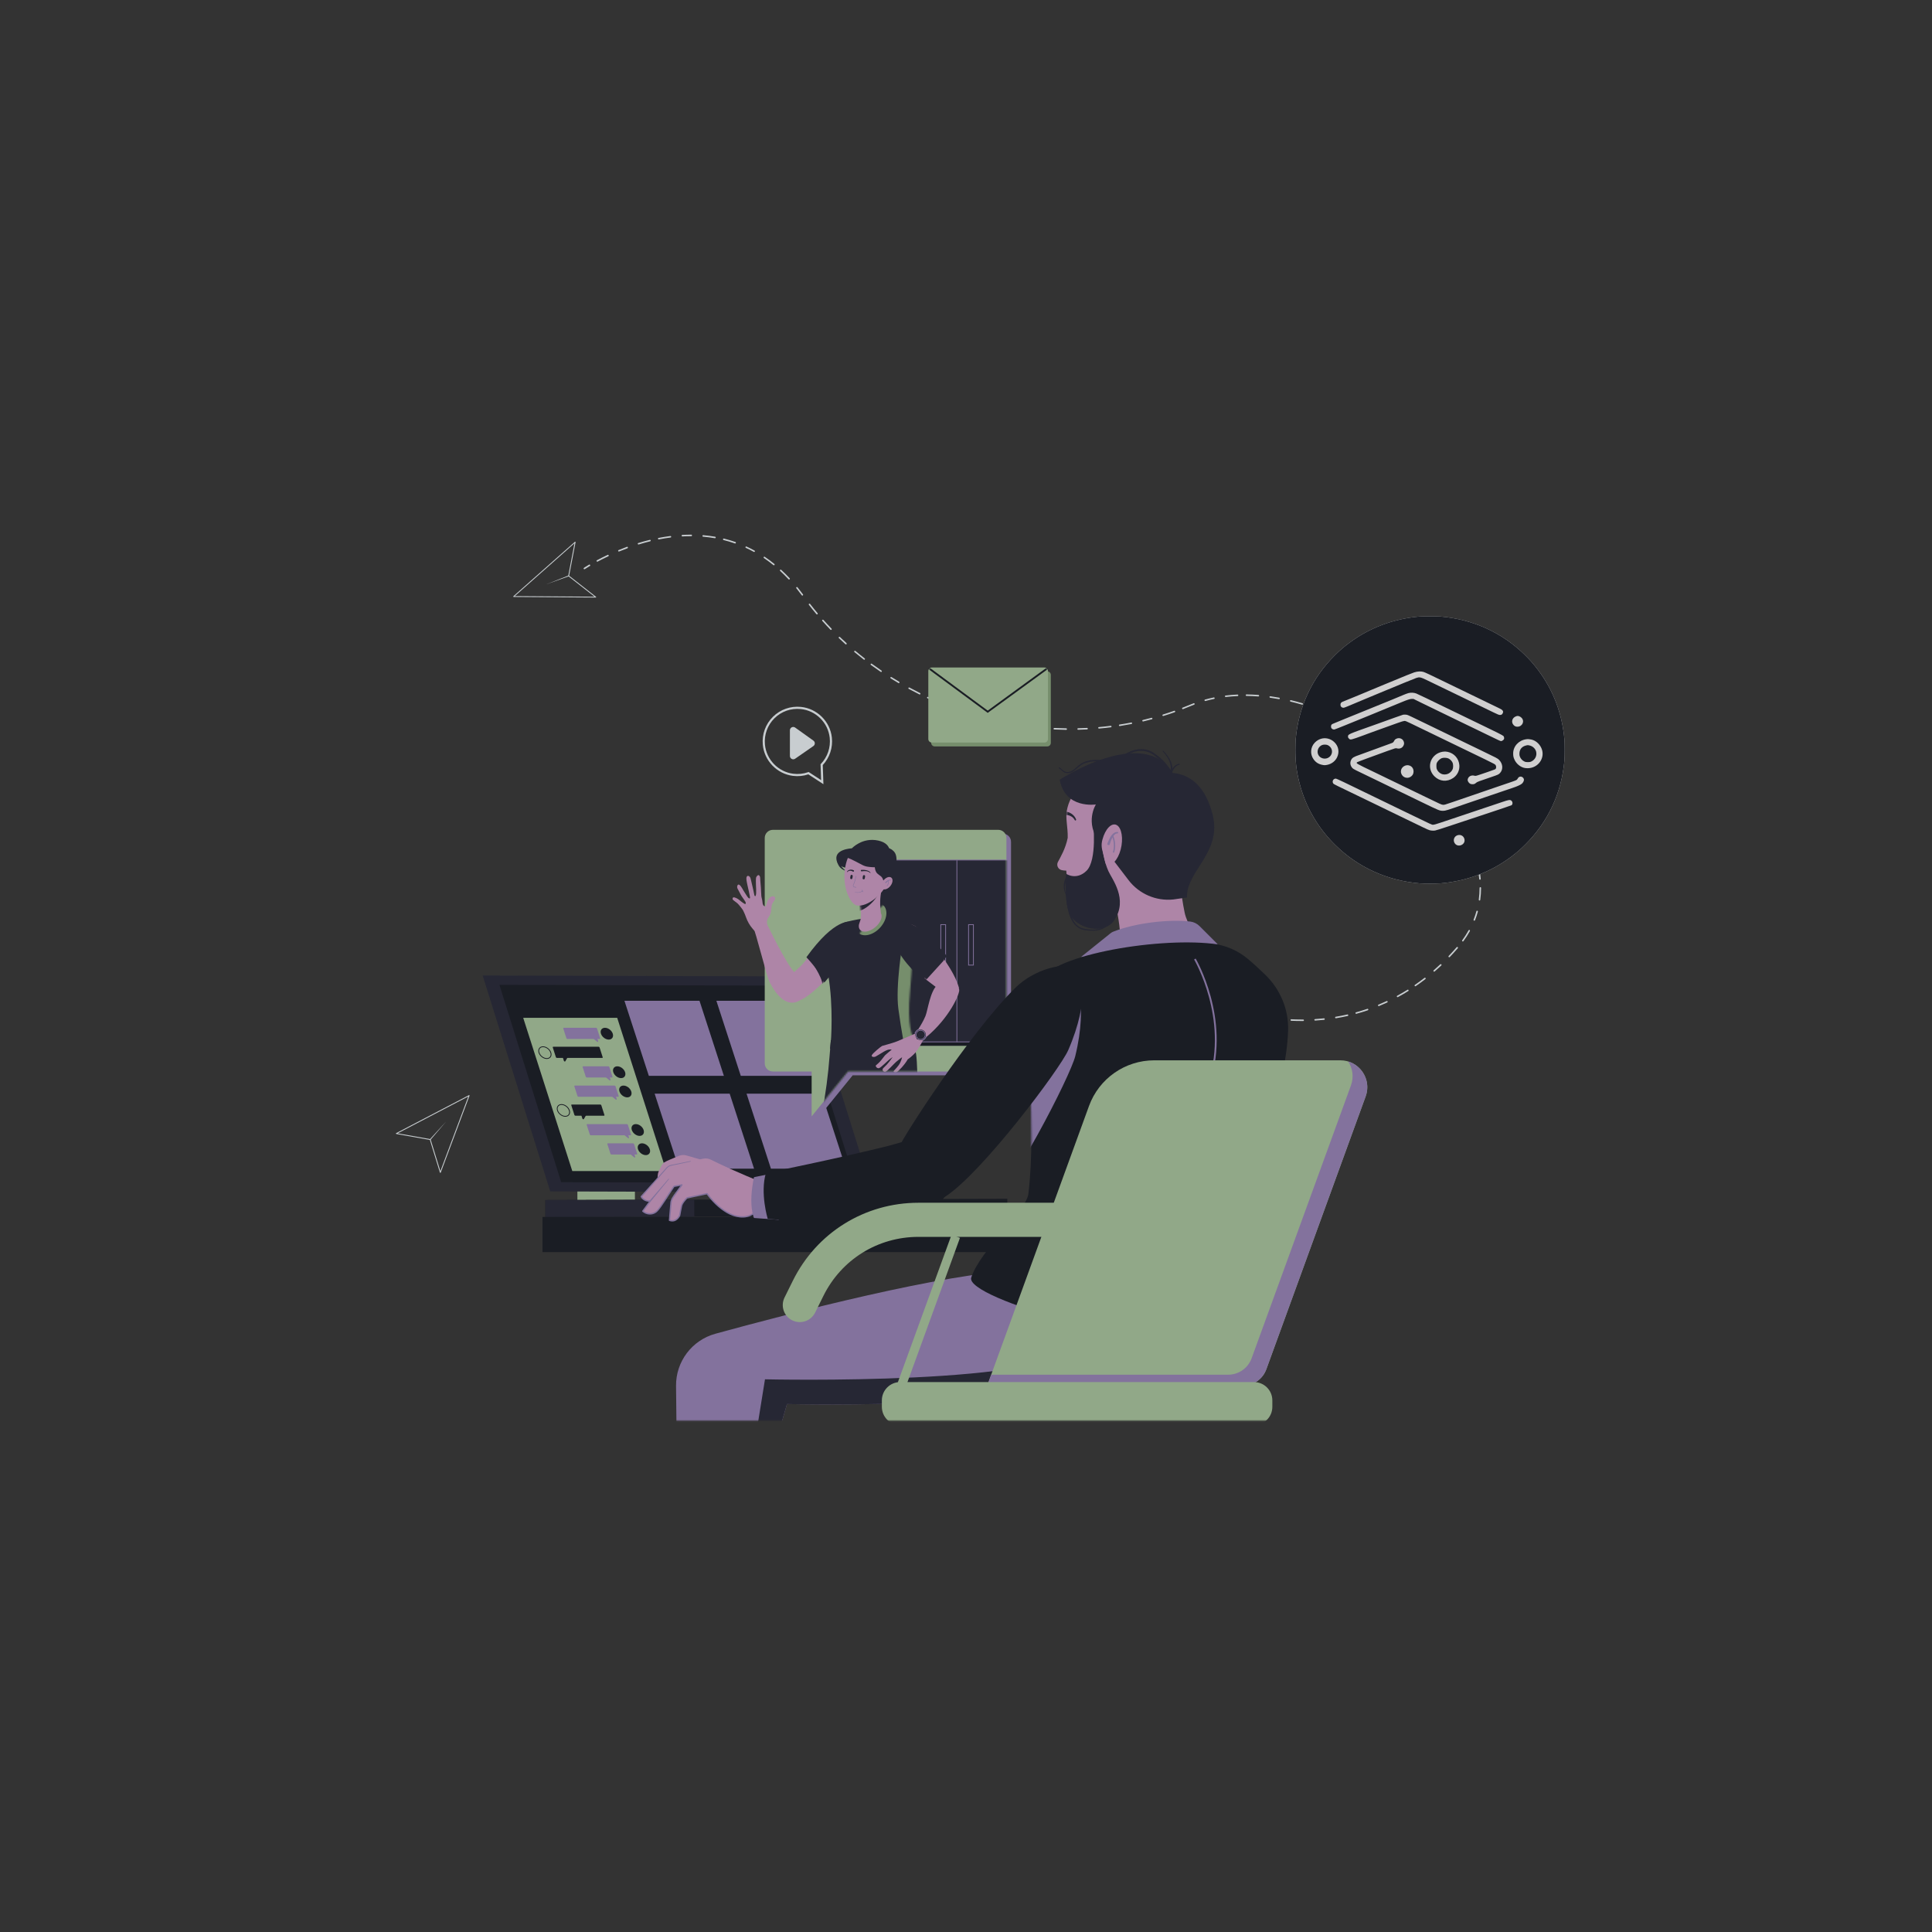 <svg width="1220" height="1220" viewBox="0 0 1220 1220" fill="none" xmlns="http://www.w3.org/2000/svg">
<rect x="0" y="0" width="1220" height="1220" fill="#333333" stroke="none"/>
<g opacity="0.8">
<mask id="mask0_1162_1997" style="mask-type:luminance" maskUnits="userSpaceOnUse" x="231" y="322" width="745" height="576">
<path d="M976 322H231V897.086H976V322Z" fill="white"/>
</mask>
<g mask="url(#mask0_1162_1997)">
<path d="M369.022 359.448C368.87 359.448 368.717 359.372 368.622 359.238C368.479 359.019 368.536 358.724 368.746 358.581C368.793 358.552 369.918 357.79 372.003 356.562C372.232 356.428 372.518 356.505 372.661 356.733C372.794 356.962 372.718 357.248 372.489 357.39C370.432 358.61 369.289 359.372 369.279 359.381C369.203 359.429 369.117 359.448 369.022 359.448Z" fill="#EDF4F8"/>
<path d="M377.174 354.676C377.003 354.676 376.841 354.581 376.756 354.428C376.632 354.2 376.718 353.904 376.955 353.78C379.136 352.618 381.413 351.475 383.709 350.399C383.947 350.285 384.232 350.39 384.347 350.628C384.461 350.866 384.356 351.152 384.118 351.266C381.842 352.342 379.584 353.466 377.412 354.628C377.327 354.666 377.25 354.676 377.174 354.676ZM390.796 348.275C390.605 348.275 390.433 348.161 390.357 347.98C390.262 347.732 390.376 347.456 390.615 347.361C392.367 346.646 394.139 345.951 395.891 345.313C396.139 345.227 396.415 345.351 396.5 345.598C396.586 345.846 396.462 346.122 396.215 346.208C394.472 346.846 392.71 347.532 390.967 348.246C390.91 348.265 390.853 348.275 390.796 348.275Z" fill="#EDF4F8"/>
<path d="M821.868 644.741C819.726 644.741 817.544 644.694 815.382 644.589C815.115 644.579 814.915 644.351 814.925 644.093C814.934 643.826 815.163 643.617 815.42 643.636C817.563 643.731 819.735 643.788 821.859 643.788H822.917C823.174 643.788 823.392 643.998 823.392 644.265C823.392 644.532 823.183 644.741 822.917 644.741H821.868ZM830.45 644.474C830.203 644.474 829.994 644.284 829.975 644.027C829.956 643.76 830.156 643.541 830.423 643.522C832.289 643.408 834.175 643.246 836.023 643.046C836.28 643.017 836.518 643.208 836.547 643.464C836.575 643.722 836.385 643.96 836.127 643.988C834.26 644.189 832.365 644.341 830.479 644.465C830.469 644.474 830.46 644.474 830.45 644.474ZM809.772 644.217C809.762 644.217 809.743 644.217 809.734 644.217C807.238 643.998 804.714 643.722 802.228 643.369C801.971 643.332 801.79 643.094 801.819 642.836C801.857 642.579 802.105 642.398 802.352 642.426C804.819 642.77 807.334 643.055 809.81 643.265C810.077 643.284 810.267 643.522 810.248 643.779C810.22 644.036 810.01 644.217 809.772 644.217ZM843.528 642.998C843.3 642.998 843.1 642.836 843.062 642.598C843.023 642.341 843.195 642.093 843.452 642.055C845.92 641.645 848.386 641.169 850.815 640.617C851.073 640.55 851.33 640.722 851.387 640.979C851.444 641.236 851.282 641.493 851.025 641.551C848.586 642.102 846.091 642.588 843.614 642.998C843.586 642.998 843.557 642.998 843.528 642.998ZM794.865 642.141C794.837 642.141 794.808 642.141 794.77 642.131C792.903 641.769 791.036 641.37 789.236 640.941C788.979 640.884 788.826 640.626 788.883 640.369C788.941 640.112 789.198 639.95 789.455 640.016C791.246 640.445 793.094 640.845 794.951 641.208C795.208 641.255 795.379 641.512 795.332 641.769C795.284 641.988 795.094 642.141 794.865 642.141ZM856.398 640.188C856.183 640.188 855.993 640.045 855.937 639.836C855.874 639.579 856.017 639.322 856.271 639.255C858.685 638.597 861.091 637.855 863.434 637.054C863.68 636.969 863.95 637.102 864.037 637.35C864.124 637.597 863.989 637.864 863.743 637.95C861.377 638.759 858.947 639.503 856.517 640.169C856.485 640.178 856.438 640.188 856.398 640.188ZM870.628 635.33C870.438 635.33 870.263 635.216 870.191 635.035C870.08 634.787 870.207 634.512 870.446 634.416C872.177 633.702 873.916 632.939 875.599 632.159C875.838 632.044 876.124 632.149 876.227 632.387C876.346 632.626 876.235 632.911 875.996 633.015C874.305 633.806 872.558 634.569 870.811 635.292C870.747 635.321 870.692 635.33 870.628 635.33ZM882.516 629.682C882.341 629.682 882.183 629.596 882.095 629.434C881.968 629.206 882.056 628.911 882.286 628.787C884.47 627.605 886.645 626.329 888.766 625.015C888.98 624.872 889.274 624.939 889.417 625.167C889.56 625.386 889.496 625.682 889.266 625.824C887.138 627.158 884.946 628.434 882.746 629.625C882.675 629.663 882.603 629.682 882.516 629.682ZM893.737 622.795C893.586 622.795 893.427 622.719 893.348 622.586C893.189 622.366 893.252 622.072 893.467 621.919C895.5 620.519 897.533 619.033 899.518 617.499C899.724 617.337 900.018 617.376 900.185 617.585C900.344 617.795 900.304 618.09 900.098 618.252C898.096 619.805 896.048 621.3 893.999 622.71C893.927 622.767 893.832 622.795 893.737 622.795ZM905.625 613.575C905.49 613.575 905.355 613.518 905.259 613.413C905.093 613.214 905.108 612.918 905.307 612.737C906.705 611.518 908.11 610.251 909.476 608.965C909.667 608.784 909.976 608.794 910.159 608.984C910.334 609.175 910.326 609.48 910.135 609.661C908.753 610.956 907.348 612.242 905.934 613.461C905.839 613.537 905.728 613.575 905.625 613.575ZM915.138 604.489C915.027 604.489 914.9 604.441 914.805 604.355C914.614 604.174 914.606 603.869 914.789 603.679C916.496 601.888 918.195 600.031 919.831 598.135C920.006 597.935 920.308 597.916 920.506 598.087C920.713 598.259 920.729 598.564 920.554 598.764C918.91 600.669 917.195 602.545 915.472 604.346C915.392 604.441 915.273 604.489 915.138 604.489ZM923.73 594.515C923.635 594.515 923.532 594.487 923.452 594.42C923.246 594.268 923.198 593.964 923.349 593.754C924.834 591.715 926.184 589.601 927.367 587.467C927.494 587.238 927.788 587.152 928.019 587.276C928.241 587.4 928.328 587.696 928.209 587.924C927.002 590.096 925.636 592.24 924.119 594.306C924.016 594.449 923.873 594.515 923.73 594.515ZM930.981 581.381C930.917 581.381 930.861 581.371 930.806 581.352C930.56 581.257 930.441 580.981 930.536 580.733C931.219 578.999 931.814 577.218 932.315 575.427C932.378 575.17 932.648 575.027 932.902 575.094C933.156 575.161 933.299 575.427 933.236 575.685C932.728 577.504 932.132 579.314 931.433 581.085C931.346 581.267 931.171 581.381 930.981 581.381ZM934.276 568.665C934.252 568.665 934.236 568.665 934.205 568.665C933.951 568.627 933.768 568.388 933.8 568.131C934.117 565.703 934.3 563.197 934.308 560.692C934.308 560.426 934.522 560.216 934.784 560.216C935.054 560.216 935.261 560.435 935.261 560.692C935.253 563.245 935.07 565.789 934.737 568.255C934.713 568.484 934.514 568.665 934.276 568.665ZM934.562 555.52C934.308 555.52 934.109 555.329 934.086 555.082C933.871 552.663 933.522 550.176 933.029 547.7C932.982 547.443 933.141 547.195 933.395 547.138C933.657 547.081 933.903 547.252 933.958 547.51C934.467 550.024 934.816 552.539 935.038 554.997C935.054 555.254 934.864 555.491 934.594 555.51C934.578 555.52 934.57 555.52 934.562 555.52ZM931.656 540.795C931.457 540.795 931.266 540.661 931.195 540.452C930.663 538.699 930.051 536.908 929.384 535.146C929.289 534.899 929.416 534.622 929.662 534.536C929.909 534.441 930.186 534.565 930.274 534.813C930.949 536.603 931.568 538.404 932.1 540.185C932.18 540.433 932.037 540.699 931.791 540.776C931.751 540.795 931.703 540.795 931.656 540.795ZM926.891 528.536C926.708 528.536 926.542 528.431 926.462 528.26C925.422 526.05 924.262 523.811 923.024 521.602C922.896 521.373 922.976 521.078 923.206 520.954C923.437 520.821 923.722 520.906 923.849 521.135C925.104 523.364 926.271 525.621 927.32 527.85C927.431 528.088 927.328 528.374 927.089 528.488C927.034 528.517 926.954 528.536 926.891 528.536ZM920.554 516.991C920.395 516.991 920.244 516.915 920.157 516.772C918.862 514.696 917.449 512.601 915.988 510.543C915.837 510.324 915.885 510.029 916.099 509.876C916.305 509.724 916.615 509.771 916.766 509.99C918.243 512.067 919.664 514.182 920.967 516.268C921.11 516.487 921.046 516.782 920.816 516.925C920.729 516.972 920.641 516.991 920.554 516.991ZM911.843 504.723C911.7 504.723 911.565 504.666 911.469 504.542C910.318 503.094 909.111 501.637 907.88 500.209C907.705 500.009 907.729 499.713 907.928 499.532C908.126 499.361 908.436 499.38 908.603 499.58C909.841 501.018 911.064 502.485 912.216 503.943C912.375 504.152 912.343 504.447 912.136 504.609C912.049 504.695 911.946 504.723 911.843 504.723ZM903.195 494.789C903.068 494.789 902.949 494.741 902.853 494.636C901.154 492.846 899.375 491.045 897.572 489.302C897.382 489.121 897.382 488.816 897.564 488.626C897.747 488.435 898.049 488.435 898.239 488.616C900.058 490.378 901.837 492.179 903.552 493.988C903.735 494.179 903.727 494.484 903.536 494.665C903.433 494.741 903.306 494.789 903.195 494.789ZM893.777 485.578C893.657 485.578 893.546 485.54 893.451 485.454C891.609 483.787 889.703 482.13 887.781 480.52C887.582 480.349 887.551 480.053 887.725 479.853C887.892 479.653 888.194 479.625 888.392 479.796C890.322 481.415 892.236 483.083 894.086 484.75C894.277 484.93 894.301 485.225 894.118 485.426C894.039 485.521 893.904 485.578 893.777 485.578ZM882.222 475.92C882.111 475.92 882.016 475.891 881.936 475.825C880.459 474.691 878.943 473.558 877.418 472.453C877.211 472.3 877.164 472.005 877.315 471.786C877.466 471.576 877.759 471.529 877.982 471.681C879.514 472.786 881.039 473.929 882.516 475.072C882.722 475.234 882.762 475.529 882.603 475.739C882.508 475.853 882.365 475.92 882.222 475.92ZM871.494 468.243C871.399 468.243 871.311 468.214 871.224 468.166C869.159 466.785 867.023 465.423 864.887 464.118C864.657 463.985 864.585 463.69 864.72 463.461C864.863 463.233 865.157 463.166 865.379 463.299C867.523 464.613 869.667 465.975 871.748 467.366C871.97 467.509 872.026 467.804 871.883 468.023C871.796 468.166 871.645 468.243 871.494 468.243ZM860.273 461.308C860.194 461.308 860.114 461.289 860.035 461.242C857.867 460.004 855.643 458.793 853.444 457.641C853.206 457.517 853.121 457.231 853.244 457.003C853.367 456.774 853.653 456.679 853.882 456.803C856.104 457.956 858.327 459.175 860.511 460.413C860.742 460.546 860.813 460.832 860.694 461.061C860.599 461.223 860.432 461.308 860.273 461.308ZM673.279 460.87C673.269 460.87 673.269 460.87 673.279 460.87C670.773 460.841 668.23 460.765 665.735 460.641C665.468 460.632 665.268 460.403 665.277 460.147C665.287 459.88 665.496 459.68 665.773 459.689C668.259 459.804 670.783 459.88 673.279 459.918C673.545 459.918 673.754 460.137 673.745 460.403C673.745 460.66 673.536 460.87 673.279 460.87ZM680.803 460.822C680.546 460.822 680.337 460.613 680.327 460.355C680.318 460.089 680.527 459.87 680.793 459.87C682.651 459.823 684.546 459.756 686.423 459.651C686.718 459.632 686.909 459.842 686.918 460.099C686.928 460.365 686.728 460.584 686.47 460.603C684.584 460.699 682.689 460.775 680.822 460.822C680.812 460.822 680.803 460.822 680.803 460.822ZM660.115 460.298C660.105 460.298 660.086 460.298 660.077 460.298C657.581 460.109 655.057 459.88 652.571 459.603C652.314 459.575 652.124 459.337 652.152 459.079C652.181 458.822 652.419 458.631 652.675 458.66C655.152 458.936 657.667 459.165 660.153 459.356C660.42 459.375 660.61 459.603 660.591 459.87C660.572 460.109 660.362 460.298 660.115 460.298ZM693.948 460.08C693.7 460.08 693.5 459.889 693.471 459.642C693.452 459.384 693.643 459.146 693.9 459.127C696.396 458.908 698.901 458.631 701.368 458.318C701.625 458.289 701.863 458.469 701.901 458.727C701.939 458.984 701.749 459.222 701.492 459.26C699.015 459.575 696.491 459.851 693.986 460.07C693.976 460.08 693.967 460.08 693.948 460.08ZM645.161 458.641C645.142 458.641 645.113 458.641 645.094 458.631C643.227 458.356 641.351 458.06 639.503 457.736C639.245 457.689 639.074 457.441 639.112 457.184C639.16 456.927 639.407 456.755 639.665 456.793C641.494 457.108 643.37 457.413 645.227 457.679C645.484 457.717 645.665 457.956 645.627 458.222C645.598 458.479 645.389 458.641 645.161 458.641ZM707.016 458.479C706.788 458.479 706.587 458.308 706.549 458.08C706.511 457.822 706.683 457.575 706.95 457.536C709.426 457.155 711.912 456.717 714.34 456.241C714.598 456.194 714.845 456.356 714.903 456.613C714.95 456.869 714.788 457.117 714.531 457.174C712.084 457.651 709.588 458.089 707.101 458.479C707.063 458.479 707.045 458.479 707.016 458.479ZM632.197 456.336C632.168 456.336 632.13 456.336 632.102 456.327C629.653 455.812 627.187 455.25 624.748 454.651C624.491 454.584 624.339 454.327 624.396 454.079C624.462 453.822 624.71 453.669 624.977 453.726C627.406 454.327 629.863 454.888 632.302 455.393C632.559 455.45 632.721 455.698 632.673 455.955C632.616 456.184 632.416 456.336 632.197 456.336ZM721.789 455.593C721.57 455.593 721.379 455.441 721.322 455.222C721.265 454.964 721.417 454.708 721.675 454.651C723.494 454.222 725.332 453.764 727.133 453.278C727.39 453.212 727.647 453.364 727.714 453.612C727.781 453.869 727.628 454.126 727.38 454.193C725.571 454.679 723.723 455.136 721.894 455.574C721.865 455.584 721.827 455.593 721.789 455.593ZM846.929 454.365C846.862 454.365 846.795 454.346 846.729 454.317C845.033 453.517 843.309 452.746 841.604 452.002C841.366 451.897 841.252 451.621 841.357 451.373C841.461 451.136 841.747 451.022 841.986 451.126C843.7 451.869 845.434 452.65 847.139 453.45C847.377 453.564 847.482 453.85 847.367 454.088C847.272 454.269 847.1 454.365 846.929 454.365ZM619.395 453.24C619.357 453.24 619.309 453.231 619.271 453.221C616.852 452.555 614.423 451.84 612.032 451.098C611.785 451.022 611.642 450.755 611.718 450.497C611.795 450.25 612.061 450.107 612.318 450.183C614.69 450.926 617.119 451.631 619.519 452.298C619.776 452.364 619.919 452.631 619.852 452.879C619.795 453.098 619.605 453.24 619.395 453.24ZM734.496 452.136C734.296 452.136 734.105 452.002 734.038 451.802C733.962 451.554 734.105 451.288 734.353 451.203C736.725 450.469 739.125 449.678 741.477 448.84C741.716 448.754 741.992 448.878 742.087 449.136C742.173 449.383 742.04 449.659 741.801 449.745C739.439 450.583 737.03 451.373 734.639 452.117C734.591 452.126 734.543 452.136 734.496 452.136ZM834.823 449.212C834.765 449.212 834.708 449.202 834.651 449.183C832.308 448.287 829.927 447.44 827.584 446.659C827.336 446.573 827.202 446.306 827.279 446.059C827.364 445.811 827.631 445.678 827.879 445.754C830.241 446.535 832.632 447.392 834.994 448.297C835.242 448.392 835.366 448.669 835.271 448.916C835.194 449.088 835.013 449.212 834.823 449.212ZM605.022 448.754C604.974 448.754 604.918 448.745 604.861 448.726C603.089 448.106 601.308 447.45 599.546 446.783C599.298 446.687 599.174 446.411 599.269 446.163C599.364 445.916 599.64 445.792 599.888 445.888C601.631 446.554 603.412 447.202 605.174 447.821C605.422 447.906 605.555 448.183 605.47 448.43C605.403 448.63 605.222 448.754 605.022 448.754ZM746.926 447.812C746.735 447.812 746.554 447.697 746.478 447.507C746.383 447.259 746.507 446.983 746.754 446.887C748.278 446.297 749.812 445.678 751.307 445.059C752.117 444.725 752.926 444.401 753.746 444.087C753.993 443.992 754.27 444.116 754.356 444.363C754.451 444.611 754.327 444.887 754.079 444.973C753.269 445.278 752.47 445.602 751.669 445.935C750.164 446.563 748.631 447.183 747.097 447.774C747.05 447.802 746.993 447.812 746.926 447.812ZM822.335 444.992C822.288 444.992 822.25 444.982 822.202 444.973C819.783 444.268 817.344 443.62 814.944 443.049C814.686 442.991 814.535 442.734 814.592 442.478C814.648 442.22 814.906 442.068 815.163 442.125C817.573 442.696 820.03 443.354 822.459 444.068C822.707 444.145 822.859 444.401 822.783 444.658C822.736 444.858 822.545 444.992 822.335 444.992ZM592.734 444.021C592.677 444.021 592.611 444.011 592.553 443.983C590.249 443.011 587.925 441.982 585.657 440.934C585.42 440.82 585.315 440.544 585.429 440.306C585.543 440.068 585.829 439.963 586.058 440.077C588.315 441.125 590.63 442.144 592.925 443.115C593.163 443.22 593.278 443.497 593.182 443.744C593.097 443.906 592.925 444.021 592.734 444.021ZM761.071 442.677C760.861 442.677 760.67 442.535 760.613 442.325C760.546 442.068 760.689 441.811 760.947 441.744C762.747 441.248 764.604 440.801 766.462 440.42C766.719 440.373 766.976 440.535 767.024 440.791C767.071 441.048 766.91 441.296 766.652 441.353C764.814 441.734 762.976 442.173 761.194 442.667C761.156 442.667 761.109 442.677 761.071 442.677ZM807.695 441.506C807.666 441.506 807.638 441.506 807.609 441.496C805.761 441.153 803.895 440.858 802.057 440.601C801.8 440.563 801.619 440.325 801.647 440.068C801.685 439.81 801.933 439.629 802.181 439.658C804.028 439.915 805.914 440.22 807.771 440.563C808.029 440.611 808.2 440.858 808.152 441.115C808.124 441.344 807.924 441.506 807.695 441.506ZM773.977 440.153C773.739 440.153 773.539 439.972 773.501 439.734C773.472 439.477 773.653 439.239 773.92 439.2C776.377 438.906 778.921 438.696 781.454 438.591C781.73 438.572 781.94 438.782 781.949 439.048C781.959 439.315 781.759 439.534 781.492 439.543C778.978 439.648 776.463 439.858 774.024 440.144C774.015 440.153 773.996 440.153 773.977 440.153ZM794.637 439.791C794.627 439.791 794.608 439.791 794.599 439.791C792.084 439.601 789.56 439.486 787.112 439.458C786.845 439.458 786.635 439.239 786.645 438.973C786.645 438.706 786.883 438.487 787.131 438.506C789.598 438.534 792.141 438.649 794.675 438.839C794.942 438.858 795.132 439.086 795.113 439.353C795.094 439.601 794.885 439.791 794.637 439.791ZM580.762 438.534C580.685 438.534 580.619 438.515 580.552 438.487C578.305 437.372 576.047 436.2 573.856 435.019C573.627 434.896 573.542 434.6 573.666 434.371C573.789 434.143 574.085 434.057 574.313 434.181C576.495 435.362 578.742 436.524 580.981 437.638C581.219 437.753 581.314 438.039 581.2 438.277C581.114 438.439 580.943 438.534 580.762 438.534ZM567.532 431.371C567.446 431.371 567.37 431.352 567.294 431.305C565.665 430.342 564.036 429.352 562.455 428.371C562.236 428.228 562.16 427.942 562.303 427.714C562.446 427.494 562.74 427.428 562.959 427.561C564.531 428.542 566.151 429.523 567.78 430.485C568.008 430.618 568.084 430.914 567.951 431.133C567.856 431.286 567.694 431.371 567.532 431.371ZM556.397 424.342C556.302 424.342 556.216 424.313 556.13 424.256C554.044 422.847 551.968 421.38 549.958 419.912C549.749 419.76 549.701 419.456 549.853 419.246C550.006 419.036 550.311 418.989 550.52 419.141C552.52 420.608 554.587 422.056 556.654 423.465C556.873 423.608 556.93 423.913 556.778 424.123C556.702 424.266 556.549 424.342 556.397 424.342ZM545.738 416.607C545.633 416.607 545.538 416.579 545.443 416.512C543.462 414.969 541.481 413.378 539.566 411.778C539.366 411.607 539.338 411.311 539.509 411.111C539.681 410.911 539.975 410.882 540.176 411.054C542.081 412.645 544.043 414.236 546.024 415.769C546.234 415.931 546.272 416.226 546.11 416.436C546.015 416.54 545.881 416.607 545.738 416.607ZM534.204 406.94C534.09 406.94 533.975 406.902 533.88 406.816C532.48 405.549 531.089 404.253 529.736 402.958C529.546 402.777 529.536 402.472 529.727 402.281C529.908 402.091 530.213 402.081 530.403 402.262C531.746 403.549 533.127 404.844 534.527 406.101C534.718 406.282 534.737 406.578 534.565 406.778C534.461 406.892 534.328 406.94 534.204 406.94ZM524.736 397.776C524.612 397.776 524.488 397.729 524.393 397.634C522.65 395.824 520.916 393.966 519.259 392.099C519.087 391.899 519.097 391.604 519.297 391.424C519.497 391.252 519.792 391.262 519.973 391.462C521.631 393.318 523.345 395.166 525.088 396.967C525.269 397.157 525.269 397.462 525.079 397.643C524.974 397.738 524.85 397.776 524.736 397.776ZM515.906 387.994C515.773 387.994 515.639 387.937 515.544 387.823C513.925 385.899 512.334 383.927 510.801 381.946C510.639 381.736 510.677 381.441 510.886 381.279C511.096 381.117 511.391 381.155 511.553 381.365C513.077 383.327 514.668 385.289 516.278 387.213C516.449 387.413 516.421 387.718 516.22 387.88C516.125 387.956 516.02 387.994 515.906 387.994ZM506.676 376.097C506.533 376.097 506.381 376.031 506.295 375.907C505.181 374.383 504.019 372.888 502.866 371.459C502.705 371.259 502.733 370.954 502.933 370.792C503.142 370.63 503.438 370.658 503.6 370.859C504.771 372.306 505.934 373.812 507.057 375.345C507.21 375.555 507.172 375.859 506.952 376.012C506.876 376.069 506.771 376.097 506.676 376.097ZM498.294 365.953C498.17 365.953 498.037 365.906 497.942 365.801C496.218 363.953 494.436 362.181 492.636 360.524C492.446 360.343 492.427 360.048 492.608 359.848C492.789 359.657 493.084 359.638 493.284 359.819C495.104 361.496 496.913 363.286 498.647 365.144C498.828 365.334 498.818 365.639 498.628 365.82C498.523 365.906 498.409 365.953 498.294 365.953ZM488.693 356.962C488.589 356.962 488.484 356.924 488.398 356.857C486.445 355.276 484.426 353.771 482.387 352.399C482.168 352.256 482.111 351.952 482.264 351.742C482.406 351.523 482.702 351.466 482.921 351.618C484.979 353.009 487.026 354.523 488.988 356.124C489.188 356.285 489.226 356.59 489.055 356.79C488.969 356.895 488.826 356.962 488.693 356.962ZM476.235 348.551C476.158 348.551 476.082 348.532 476.006 348.494C474.368 347.589 472.682 346.741 470.996 345.97C470.758 345.856 470.653 345.579 470.767 345.341C470.882 345.103 471.157 344.998 471.395 345.113C473.1 345.903 474.805 346.76 476.463 347.675C476.691 347.799 476.777 348.094 476.653 348.323C476.567 348.456 476.405 348.551 476.235 348.551ZM403.187 343.836C402.987 343.836 402.796 343.703 402.73 343.503C402.653 343.255 402.796 342.989 403.044 342.912C405.473 342.169 407.921 341.493 410.331 340.903C410.588 340.836 410.845 340.998 410.902 341.255C410.969 341.512 410.807 341.769 410.55 341.827C408.159 342.407 405.73 343.084 403.32 343.817C403.282 343.836 403.235 343.836 403.187 343.836ZM464.223 343.189C464.175 343.189 464.118 343.179 464.07 343.16C461.737 342.341 459.327 341.626 456.908 341.026C456.651 340.96 456.499 340.703 456.556 340.445C456.623 340.188 456.87 340.036 457.136 340.093C459.585 340.703 462.023 341.426 464.385 342.255C464.633 342.341 464.766 342.617 464.68 342.865C464.604 343.065 464.423 343.189 464.223 343.189ZM415.96 340.626C415.741 340.626 415.541 340.464 415.493 340.245C415.446 339.988 415.608 339.741 415.865 339.683C418.37 339.198 420.875 338.788 423.323 338.474C423.589 338.445 423.818 338.626 423.856 338.883C423.885 339.14 423.704 339.379 423.447 339.417C421.018 339.731 418.532 340.131 416.055 340.617C416.017 340.626 415.989 340.626 415.96 340.626ZM451.498 339.874C451.47 339.874 451.441 339.874 451.412 339.864C448.993 339.436 446.497 339.121 443.992 338.902C443.725 338.883 443.535 338.645 443.554 338.388C443.573 338.121 443.811 337.921 444.068 337.95C446.602 338.169 449.126 338.493 451.574 338.921C451.831 338.969 452.002 339.217 451.964 339.474C451.926 339.712 451.726 339.874 451.498 339.874ZM430.876 338.731C430.628 338.731 430.419 338.531 430.4 338.283C430.381 338.016 430.59 337.797 430.847 337.778C432.657 337.674 434.476 337.626 436.258 337.626H436.515C436.782 337.626 436.991 337.845 436.991 338.102C436.991 338.359 436.772 338.578 436.515 338.578H436.258C434.495 338.578 432.686 338.626 430.895 338.731C430.895 338.731 430.885 338.731 430.876 338.731Z" fill="#EDF4F8"/>
<path d="M781.988 638.95C781.94 638.95 781.893 638.94 781.845 638.931C779.521 638.207 778.264 637.721 778.207 637.702C777.959 637.607 777.844 637.331 777.94 637.083C778.035 636.835 778.311 636.711 778.559 636.807C778.569 636.807 779.845 637.302 782.131 638.017C782.379 638.093 782.522 638.359 782.445 638.607C782.379 638.826 782.188 638.95 781.988 638.95Z" fill="#EDF4F8"/>
<path d="M376.199 377.326L324.364 376.965C324.25 376.965 324.154 376.898 324.116 376.793C324.078 376.688 324.107 376.574 324.192 376.498L363.007 342.141C363.093 342.065 363.217 342.055 363.321 342.112C363.426 342.17 363.474 342.284 363.455 342.398L359.397 363.572L376.361 376.841C376.456 376.908 376.484 377.031 376.446 377.146C376.408 377.251 376.313 377.326 376.199 377.326ZM325.068 376.431L375.408 376.784L358.92 363.887C358.844 363.82 358.806 363.725 358.825 363.62L362.769 343.065L325.068 376.431Z" fill="#EDF4F8"/>
<path d="M359.179 363.925L344.939 368.983L358.989 363.42C359.313 363.287 359.513 363.811 359.179 363.925Z" fill="#EDF4F8"/>
<path d="M278.055 740.629C277.931 740.629 277.836 740.553 277.797 740.439L271.454 719.827L250.223 716.055C250.108 716.036 250.023 715.94 250.004 715.826C249.985 715.712 250.042 715.597 250.147 715.55L296.105 691.576C296.2 691.528 296.324 691.537 296.41 691.614C296.496 691.69 296.524 691.804 296.486 691.909L278.312 740.448C278.264 740.553 278.169 740.629 278.055 740.629ZM251.109 715.664L271.721 719.322C271.816 719.341 271.902 719.407 271.931 719.512L278.083 739.525L295.733 692.386L251.109 715.664Z" fill="#EDF4F8"/>
<path d="M271.464 719.407L281.674 708.264L271.863 719.76C271.644 720.046 271.225 719.674 271.464 719.407Z" fill="#EDF4F8"/>
<path d="M400.918 749.791L364.59 749.893L364.615 759.199L400.944 759.097L400.918 749.791Z" fill="#A9C69D"/>
<path d="M525.275 749.437L494.186 749.523L494.212 758.829L525.301 758.743L525.275 749.437Z" fill="#A9C69D"/>
<path d="M636.097 756.984L344.365 757.787L344.395 768.57L636.127 767.767L636.097 756.984Z" fill="#141821"/>
<path d="M347.465 752.346L550.862 752.917L508.181 616.576L304.783 616.004L347.465 752.346Z" fill="#232434"/>
<path d="M354.37 746.506L540.289 747.03L501.275 622.404L315.365 621.891L354.37 746.506Z" fill="#141821"/>
<path d="M438.396 757.538L344.365 757.785L344.393 768.567L438.424 768.32L438.396 757.538Z" fill="#232434"/>
<path d="M457.105 679.345H409.718L394.316 631.958H441.713L457.105 679.345Z" fill="#9782B8"/>
<path d="M515.16 679.345H467.774L452.371 631.958H499.759L515.16 679.345Z" fill="#9782B8"/>
<path d="M476.168 737.991H428.771L413.379 690.604H460.766L476.168 737.991Z" fill="#9782B8"/>
<path d="M534.211 737.991H486.824L471.422 690.604H518.818L534.211 737.991Z" fill="#9782B8"/>
<path d="M420.749 739.496H361.389L330.395 642.741H389.754L420.749 739.496Z" fill="#A9C69D"/>
<path d="M351.636 668.049H380.268C380.525 668.049 380.659 667.84 380.583 667.592L378.611 661.448C378.525 661.191 378.259 660.991 378.011 660.991H349.379C349.121 660.991 348.988 661.2 349.064 661.448L351.036 667.592C351.112 667.84 351.389 668.049 351.636 668.049Z" fill="#141821"/>
<path d="M356.97 670.173L358.456 667.63C358.627 667.335 358.265 666.868 357.875 666.868H355.57C355.313 666.868 355.179 667.077 355.256 667.325L356.066 669.868C356.217 670.287 356.789 670.478 356.97 670.173Z" fill="#141821"/>
<path d="M345.283 668.696C343.12 668.696 340.806 666.944 340.12 664.791C339.768 663.677 339.882 662.638 340.454 661.867C340.986 661.133 341.854 660.733 342.901 660.733C345.054 660.733 347.378 662.486 348.064 664.638C348.416 665.744 348.302 666.791 347.731 667.563C347.197 668.286 346.33 668.696 345.283 668.696ZM342.892 661.238C342.016 661.238 341.291 661.562 340.863 662.162C340.396 662.8 340.301 663.686 340.606 664.629C341.234 666.582 343.33 668.182 345.283 668.182C346.159 668.182 346.883 667.858 347.312 667.258C347.779 666.62 347.874 665.734 347.569 664.791C346.94 662.829 344.844 661.238 342.892 661.238Z" fill="#141821"/>
<path d="M363.324 704.53H381.364C381.621 704.53 381.754 704.32 381.678 704.072L379.706 697.928C379.63 697.672 379.354 697.472 379.107 697.472H361.066C360.809 697.472 360.676 697.681 360.752 697.928L362.724 704.072C362.809 704.33 363.076 704.53 363.324 704.53Z" fill="#141821"/>
<path d="M368.667 706.663L370.153 704.121C370.325 703.825 369.963 703.358 369.572 703.358H367.267C367.01 703.358 366.877 703.568 366.953 703.816L367.762 706.359C367.905 706.768 368.486 706.968 368.667 706.663Z" fill="#141821"/>
<path d="M356.97 705.177C354.808 705.177 352.493 703.424 351.808 701.271C351.455 700.157 351.569 699.119 352.141 698.348C352.674 697.614 353.541 697.214 354.589 697.214C356.751 697.214 359.066 698.967 359.751 701.119C360.104 702.234 359.989 703.272 359.418 704.044C358.885 704.777 358.018 705.177 356.97 705.177ZM354.579 697.728C353.703 697.728 352.979 698.052 352.541 698.652C352.074 699.29 351.979 700.167 352.284 701.119C352.912 703.072 355.008 704.672 356.961 704.672C357.836 704.672 358.561 704.349 358.99 703.748C359.456 703.11 359.551 702.224 359.247 701.281C358.637 699.319 356.532 697.728 354.579 697.728Z" fill="#141821"/>
<path d="M378.66 656.076H358.266C358.01 656.076 357.743 655.866 357.667 655.618L355.695 649.475C355.619 649.218 355.752 649.018 356.01 649.018H376.402C376.66 649.018 376.926 649.227 377.003 649.475L378.974 655.618C379.051 655.875 378.917 656.076 378.66 656.076Z" fill="#9782B8"/>
<path d="M377.049 657.809L373.934 655.267C373.572 654.971 373.63 654.504 374.03 654.504H376.334C376.592 654.504 376.858 654.714 376.935 654.962L377.745 657.505C377.878 657.924 377.43 658.124 377.049 657.809Z" fill="#9782B8"/>
<path d="M386.946 652.742C387.603 654.799 386.469 656.466 384.412 656.466C382.354 656.466 380.155 654.799 379.488 652.742C378.83 650.684 379.964 649.018 382.021 649.018C384.078 649.018 386.279 650.684 386.946 652.742Z" fill="#141821"/>
<path d="M390.346 692.566H365.247C364.99 692.566 364.723 692.357 364.647 692.109L362.675 685.965C362.59 685.708 362.732 685.508 362.99 685.508H388.088C388.346 685.508 388.613 685.717 388.689 685.965L390.661 692.109C390.746 692.357 390.603 692.566 390.346 692.566Z" fill="#9782B8"/>
<path d="M388.736 694.299L385.622 691.756C385.26 691.461 385.317 690.994 385.717 690.994H388.022C388.279 690.994 388.546 691.203 388.622 691.451L389.431 693.995C389.565 694.413 389.118 694.613 388.736 694.299Z" fill="#9782B8"/>
<path d="M398.631 689.232C399.288 691.29 398.155 692.957 396.097 692.957C394.04 692.957 391.839 691.29 391.173 689.232C390.516 687.175 391.649 685.508 393.706 685.508C395.764 685.508 397.964 687.175 398.631 689.232Z" fill="#141821"/>
<path d="M386.45 680.402H370.496C370.239 680.402 369.972 680.193 369.895 679.946L367.924 673.802C367.847 673.544 367.981 673.344 368.238 673.344H384.193C384.45 673.344 384.717 673.554 384.793 673.802L386.765 679.946C386.85 680.193 386.708 680.402 386.45 680.402Z" fill="#9782B8"/>
<path d="M384.842 682.137L381.727 679.594C381.365 679.298 381.422 678.832 381.823 678.832H384.128C384.385 678.832 384.652 679.041 384.728 679.289L385.538 681.832C385.671 682.251 385.223 682.451 384.842 682.137Z" fill="#9782B8"/>
<path d="M394.738 677.069C395.396 679.126 394.262 680.793 392.205 680.793C390.148 680.793 387.947 679.126 387.28 677.069C386.623 675.011 387.757 673.344 389.814 673.344C391.872 673.344 394.072 675.011 394.738 677.069Z" fill="#141821"/>
<path d="M398.146 716.893H373.049C372.791 716.893 372.524 716.684 372.448 716.436L370.476 710.292C370.4 710.035 370.534 709.834 370.791 709.834H395.89C396.146 709.834 396.413 710.044 396.489 710.292L398.461 716.436C398.537 716.684 398.394 716.893 398.146 716.893Z" fill="#9782B8"/>
<path d="M396.529 718.626L393.415 716.083C393.053 715.788 393.11 715.321 393.51 715.321H395.816C396.073 715.321 396.339 715.53 396.415 715.778L397.225 718.322C397.368 718.731 396.911 718.931 396.529 718.626Z" fill="#9782B8"/>
<path d="M406.426 713.559C407.083 715.617 405.95 717.283 403.892 717.283C401.835 717.283 399.635 715.617 398.968 713.559C398.311 711.502 399.444 709.835 401.502 709.835C403.559 709.826 405.768 711.502 406.426 713.559Z" fill="#141821"/>
<path d="M402.043 729.047H386.089C385.832 729.047 385.565 728.838 385.489 728.59L383.517 722.446C383.441 722.189 383.575 721.989 383.832 721.989H399.786C400.044 721.989 400.31 722.198 400.386 722.446L402.358 728.59C402.434 728.847 402.291 729.047 402.043 729.047Z" fill="#9782B8"/>
<path d="M400.424 730.79L397.309 728.247C396.948 727.951 397.004 727.485 397.404 727.485H399.71C399.967 727.485 400.234 727.694 400.31 727.942L401.119 730.485C401.262 730.895 400.805 731.095 400.424 730.79Z" fill="#9782B8"/>
<path d="M409.94 728.536C411.08 727.2 410.514 724.845 408.677 723.279C406.84 721.712 404.426 721.527 403.286 722.863C402.146 724.2 402.711 726.554 404.549 728.121C406.387 729.688 408.8 729.873 409.94 728.536Z" fill="#141821"/>
<path d="M754.711 768.44H342.568V790.675H754.711V768.44Z" fill="#141821"/>
<path d="M498.805 477.377V461.147C498.805 459.442 500.729 458.451 502.119 459.442L513.645 467.681C514.826 468.529 514.816 470.281 513.626 471.11L502.1 479.111C500.71 480.063 498.805 479.073 498.805 477.377Z" fill="#EDF4F8"/>
<path d="M519.963 495.189L510.447 488.978C507.304 490.027 504.028 490.35 500.703 489.931C490.616 488.664 482.625 480.396 481.691 470.272C481.082 463.689 483.415 457.251 488.083 452.631C492.75 448.002 499.207 445.726 505.79 446.392C515.981 447.421 524.192 455.565 525.297 465.747C525.992 472.138 523.896 478.453 519.553 483.12L519.963 495.189ZM510.628 487.483L518.515 492.626L518.163 482.597L518.363 482.387C522.563 477.986 524.601 471.976 523.944 465.89C522.906 456.336 515.21 448.697 505.647 447.735C499.455 447.107 493.407 449.24 489.025 453.583C484.644 457.927 482.463 463.965 483.035 470.148C483.91 479.644 491.407 487.397 500.874 488.588C504.104 488.997 507.285 488.664 510.323 487.597L510.628 487.483Z" fill="#EDF4F8"/>
<path d="M633.282 526.441H490.978C488.13 526.441 485.824 528.746 485.824 531.594V673.897C485.824 676.746 488.13 679.05 490.978 679.05H515.448V707.378L538.432 679.05H633.282C636.129 679.05 638.435 676.746 638.435 673.897V531.594C638.435 528.756 636.129 526.441 633.282 526.441Z" fill="#9782B8"/>
<path d="M630.363 524.011H488.059C485.211 524.011 482.906 526.317 482.906 529.164V671.469C482.906 674.316 485.211 676.622 488.059 676.622H512.529V704.949L535.513 676.622H630.363C633.21 676.622 635.516 674.316 635.516 671.469V529.164C635.516 526.317 633.21 524.011 630.363 524.011Z" fill="#A9C69D"/>
<mask id="mask1_1162_1997" style="mask-type:luminance" maskUnits="userSpaceOnUse" x="482" y="524" width="154" height="181">
<path d="M630.363 524.011H488.059C485.211 524.011 482.906 526.317 482.906 529.164V671.469C482.906 674.316 485.211 676.622 488.059 676.622H512.529V704.949L535.513 676.622H630.363C633.21 676.622 635.516 674.316 635.516 671.469V529.164C635.516 526.317 633.21 524.011 630.363 524.011Z" fill="white"/>
</mask>
<g mask="url(#mask1_1162_1997)">
<path d="M658.722 545.548H553.471V660.401H658.722V545.548Z" fill="#141821"/>
<path d="M656.872 543.07H551.621V657.923H656.872V543.07Z" fill="#232434"/>
<path d="M657.129 658.171H551.373V542.824H657.129V658.171ZM551.869 657.666H656.625V543.318H551.869V657.666Z" fill="#9782B8"/>
<mask id="mask2_1162_1997" style="mask-type:luminance" maskUnits="userSpaceOnUse" x="551" y="543" width="106" height="115">
<path d="M656.872 543.07H551.621V657.923H656.872V543.07Z" fill="white"/>
</mask>
<g mask="url(#mask2_1162_1997)">
<path d="M604.25 671.926C604.116 671.926 604.002 671.811 604.002 671.679V528.194C604.002 528.06 604.116 527.946 604.25 527.946C604.383 527.946 604.497 528.06 604.497 528.194V671.679C604.507 671.821 604.393 671.926 604.25 671.926Z" fill="#9782B8"/>
</g>
<path d="M597.381 609.68H593.828V583.628H597.381V609.68ZM594.333 609.175H596.886V584.124H594.333V609.175Z" fill="#9782B8"/>
<path d="M614.926 609.68H611.373V583.628H614.926V609.68ZM611.878 609.175H614.43V584.124H611.878V609.175Z" fill="#9782B8"/>
</g>
<mask id="mask3_1162_1997" style="mask-type:luminance" maskUnits="userSpaceOnUse" x="482" y="524" width="154" height="181">
<path d="M630.363 524.011H488.059C485.211 524.011 482.906 526.317 482.906 529.164V671.469C482.906 674.316 485.211 676.622 488.059 676.622H512.529V704.949L535.513 676.622H630.363C633.21 676.622 635.516 674.316 635.516 671.469V529.164C635.516 526.317 633.21 524.011 630.363 524.011Z" fill="white"/>
</mask>
<g mask="url(#mask3_1162_1997)">
<path d="M497.223 620.471C497.452 616.328 504.081 611.927 506.824 608.822C512.625 602.231 516.521 595.297 520.979 590.943C542.838 569.569 539.257 599.231 531.285 608.25C523.303 617.261 507.996 633.225 502.595 631.93C501.529 631.663 496.947 625.291 497.223 620.471Z" fill="#CD9AC4"/>
<path d="M524.666 656.81L523.913 666.126C522.99 678.594 521.342 690.986 518.999 703.264C512.379 737.925 502.635 805.771 499.539 820.297L514.388 823.307C514.388 823.307 559.747 680.898 559.642 668.506C559.528 656.114 524.666 656.81 524.666 656.81Z" fill="#232434"/>
<path d="M540.717 661.496C543.003 662.478 544.489 664.068 544.641 666.506C545.412 678.86 508.56 821.707 508.465 822.079L514.39 823.298C514.39 823.298 559.748 680.889 559.643 668.497C559.586 662.059 549.947 661.011 540.717 661.496Z" fill="#232434"/>
<path d="M540.619 660.143L540.772 664.848C540.981 671.107 542.963 677.183 546.496 682.365L548.239 684.918C548.239 684.918 559.85 806.562 563.08 821.621L577.767 820.43C577.767 820.43 581.339 684.68 578.481 665.63C577.891 661.705 570.861 640.15 570.861 640.15L540.619 660.143Z" fill="#232434"/>
<path d="M524.666 656.809L524.189 662.172C524.189 662.172 533.838 668.143 544.668 668.401C558.165 668.715 573.882 664.591 578.167 662.048L574.044 652.522C574.044 652.522 558.479 660.457 524.666 656.809Z" fill="#232434"/>
<path d="M571.826 815.659C571.816 814.401 571.111 689.785 571.349 678.955C571.587 668.173 560.995 643.579 560.891 643.332L561.319 643.142C561.424 643.389 572.053 668.077 571.816 678.965C571.578 689.795 572.282 814.401 572.292 815.659H571.826Z" fill="#232434"/>
<path d="M534.962 582C527.608 583.743 522.208 591.372 522.217 598.935C522.217 602.574 522.179 610.927 523.007 615.766C526.456 635.788 524.665 657.876 524.665 657.876C524.665 657.876 543.839 676.097 576.7 655.133C576.7 655.133 572.414 648.704 574.69 625.768C576.214 610.394 575.615 600.259 578.243 592.992C579.538 589.401 577.786 584.648 574.195 583.334C567.87 581.009 557.898 578.999 548.43 579.676C544.381 579.962 539.419 580.943 534.962 582Z" fill="#232434"/>
<mask id="mask4_1162_1997" style="mask-type:luminance" maskUnits="userSpaceOnUse" x="522" y="579" width="57" height="87">
<path d="M534.962 582C527.608 583.743 522.208 591.372 522.217 598.935C522.217 602.574 522.179 610.927 523.007 615.766C526.456 635.788 524.665 657.876 524.665 657.876C524.665 657.876 543.839 676.097 576.7 655.133C576.7 655.133 572.414 648.703 574.69 625.767C576.214 610.394 575.615 600.259 578.243 592.992C579.538 589.401 577.786 584.648 574.195 583.334C567.87 581.009 557.898 578.999 548.43 579.676C544.381 579.962 539.419 580.943 534.962 582Z" fill="white"/>
</mask>
<g mask="url(#mask4_1162_1997)">
<path d="M569.908 595.839C569.908 595.839 565.383 622.748 567.288 637.035C569.194 651.323 571.813 664.42 571.813 664.42L579.671 665.134C579.671 665.134 577.528 612.737 581.1 602.736C584.671 592.744 569.908 595.839 569.908 595.839Z" fill="#87A57B"/>
</g>
<mask id="mask5_1162_1997" style="mask-type:luminance" maskUnits="userSpaceOnUse" x="539" y="563" width="85" height="89">
<path d="M541.135 592.456C537.489 599.075 539.515 608.2 545.126 613.272C547.822 615.715 553.986 621.353 558.128 623.988C575.28 634.878 590.445 651.037 590.445 651.037C590.445 651.037 616.822 649.064 623.353 610.637C623.353 610.637 615.712 609.495 600.244 592.407C589.876 580.954 581.963 574.594 578.343 567.766C576.553 564.394 571.853 562.502 568.468 564.28C562.499 567.405 554.313 573.445 548.456 580.916C545.95 584.107 543.345 588.443 541.135 592.456Z" fill="white"/>
</mask>
<g mask="url(#mask5_1162_1997)">
<path d="M555.799 585.733C560.172 580.907 561.032 574.561 557.718 571.558C554.405 568.556 548.174 570.033 543.801 574.859C539.428 579.685 538.569 586.032 541.882 589.034C545.195 592.037 551.426 590.558 555.799 585.733Z" fill="#87A57B"/>
</g>
<path d="M555.803 569.084C555.946 564.464 557.117 559.464 557.117 559.464L542.821 570.141C543.487 572.857 543.725 575.533 543.725 577.895C543.735 579.429 543.458 580.943 542.868 582.352C542.096 584.21 542.106 585.972 543.077 587.124C544.858 589.229 549.183 588.496 552.736 585.486C556.069 582.667 557.546 578.847 556.251 576.647C556.003 574.894 555.707 572.066 555.803 569.084Z" fill="#CD9AC4"/>
<mask id="mask6_1162_1997" style="mask-type:luminance" maskUnits="userSpaceOnUse" x="542" y="559" width="16" height="28">
<path d="M556.525 578.39C556.525 578.39 555.658 573.914 555.81 569.075C555.953 564.455 557.124 559.455 557.124 559.455L542.828 570.132C544.19 575.638 543.742 580.981 543.294 583.896C543.218 584.429 543.056 584.944 542.895 585.458C542.819 585.715 542.809 585.934 542.876 586.115C542.866 586.134 542.866 586.153 542.866 586.153L542.885 586.144C542.895 586.163 542.895 586.182 542.904 586.201C543.466 587.191 546.599 586.296 550.124 584.305C553.638 582.305 557.078 579.381 556.525 578.39Z" fill="white"/>
</mask>
<g mask="url(#mask6_1162_1997)">
<path d="M558.346 554.406C557.203 565.598 546.754 575.895 540.201 575.456C536.705 575.218 530.513 567.36 529.714 556.13C528.923 544.9 533.629 535.803 540.153 534.966C551.792 533.461 559.641 541.776 558.346 554.406Z" fill="#232434"/>
</g>
<path d="M529.572 542.423C529.572 542.423 529.391 546.577 534.277 549.958C534.277 549.958 529.095 548.843 528.724 543.528C528.353 538.213 529.724 542.261 529.572 542.423Z" fill="#232434"/>
<path d="M534.505 538.403C534.505 538.403 527.628 540.137 528.514 544.052C529.4 547.957 535.763 548.119 535.763 548.119L538.468 540.08L534.505 538.403Z" fill="#232434"/>
<path d="M561.89 553.473C559.175 564.397 547.384 573.113 540.955 571.751C537.526 571.027 532.506 562.369 533.306 551.139C534.106 539.909 540.059 531.575 546.632 531.66C558.357 531.803 564.948 541.138 561.89 553.473Z" fill="#CD9AC4"/>
<mask id="mask7_1162_1997" style="mask-type:luminance" maskUnits="userSpaceOnUse" x="533" y="531" width="30" height="41">
<path d="M561.89 553.473C559.175 564.397 547.384 573.113 540.955 571.751C537.526 571.027 532.506 562.369 533.306 551.139C534.106 539.909 540.059 531.575 546.632 531.66C558.357 531.803 564.948 541.138 561.89 553.473Z" fill="white"/>
</mask>
<g mask="url(#mask7_1162_1997)">
<path d="M540.552 560.436C540.228 560.436 539.885 560.407 539.581 560.34C539.209 560.274 538.904 560.036 538.733 559.692C538.571 559.349 538.57 558.968 538.752 558.626C539.285 557.597 539.99 555.825 540.314 553.254C540.323 553.178 540.399 553.12 540.476 553.13C540.552 553.139 540.609 553.216 540.599 553.292C540.275 555.901 539.562 557.711 539.009 558.759C538.875 559.016 538.875 559.302 538.999 559.559C539.123 559.816 539.361 559.997 539.638 560.045C539.923 560.102 540.247 560.131 540.552 560.131C540.552 560.131 540.552 560.131 540.561 560.131C540.638 560.131 540.704 560.198 540.704 560.274C540.704 560.379 540.638 560.445 540.552 560.436Z" fill="#9782B8"/>
</g>
<path d="M537.877 552.454C538.258 552.511 538.515 552.873 538.458 553.254L538.258 554.54C538.201 554.921 537.839 555.178 537.458 555.121C537.077 555.064 536.82 554.702 536.877 554.321L537.077 553.035C537.134 552.654 537.496 552.387 537.877 552.454Z" fill="#232434"/>
<path d="M545.706 552.606C546.086 552.663 546.343 553.025 546.286 553.407L546.086 554.692C546.029 555.073 545.668 555.331 545.286 555.274C544.905 555.216 544.648 554.854 544.705 554.473L544.905 553.187C544.972 552.806 545.325 552.549 545.706 552.606Z" fill="#232434"/>
<path d="M534.877 550.425C535.705 549.025 537.61 548.901 538.982 549.511C539.229 549.606 539.344 549.873 539.259 550.121C539.154 550.396 538.82 550.511 538.573 550.358C537.524 549.692 536 549.558 535.153 550.596C535.039 550.777 534.762 550.596 534.877 550.425Z" fill="#232434"/>
<path d="M549.403 551.168C548.051 549.853 545.869 549.967 544.117 550.215C543.86 550.253 543.621 550.072 543.583 549.815C543.545 549.558 543.726 549.32 543.983 549.282C545.003 549.225 546.041 549.263 547.041 549.501C548.041 549.739 549.032 550.129 549.68 550.996C549.727 551.072 549.718 551.168 549.641 551.225C549.565 551.273 549.46 551.244 549.403 551.168Z" fill="#232434"/>
<path d="M539.944 563.321C541.449 563.674 543.211 563.588 544.439 562.568C544.497 562.521 544.592 562.521 544.64 562.587C544.697 562.654 544.687 562.749 544.621 562.797C543.287 563.845 541.468 563.893 539.896 563.483C539.801 563.455 539.839 563.293 539.944 563.321Z" fill="#9782B8"/>
<path d="M544.763 563.303C544.753 563.303 544.753 563.303 544.744 563.303C544.658 563.293 544.591 563.207 544.601 563.122C544.648 562.655 544.22 562.198 544.22 562.198C544.154 562.131 544.163 562.027 544.22 561.969C544.287 561.903 544.391 561.903 544.448 561.969C544.467 561.989 544.991 562.531 544.925 563.16C544.915 563.236 544.848 563.303 544.763 563.303Z" fill="#9782B8"/>
<mask id="mask8_1162_1997" style="mask-type:luminance" maskUnits="userSpaceOnUse" x="497" y="583" width="41" height="50">
<path d="M497.223 620.471C497.452 616.328 504.081 611.927 506.824 608.822C512.625 602.231 516.521 595.297 520.979 590.943C542.838 569.569 539.257 599.231 531.285 608.25C523.303 617.261 507.996 633.225 502.595 631.93C501.529 631.663 496.947 625.291 497.223 620.471Z" fill="white"/>
</mask>
<g mask="url(#mask8_1162_1997)">
<path d="M511.006 604.889C511.006 604.889 519.893 617.986 519.179 621.558L521.084 619.577C521.093 619.577 512.435 606.004 511.006 604.889Z" fill="#232434"/>
</g>
<path d="M564.576 537.767C563.384 536.442 561.061 534.804 558.536 535.623C558.536 535.623 554.289 537.567 553.831 541.443C553.488 541.3 553.126 541.177 552.736 541.072C552.736 541.072 551.126 549.111 554.06 551.645C554.85 552.33 555.498 552.806 556.022 553.168C556.698 553.644 557.203 554.321 557.48 555.102C557.556 555.321 557.622 555.511 557.68 555.654C557.661 555.759 557.68 555.787 557.708 555.74C557.784 555.959 557.832 556.073 557.832 556.073L563.404 555.035C563.413 555.035 568.68 542.329 564.576 537.767Z" fill="#232434"/>
<path d="M562.27 559.435C560.747 561.379 558.527 562.179 557.308 561.226C556.088 560.274 556.346 557.921 557.869 555.987C559.393 554.044 561.613 553.245 562.833 554.197C564.052 555.15 563.794 557.492 562.27 559.435Z" fill="#CD9AC4"/>
<path d="M559.053 557.122C559.968 556.216 561.206 555.159 562.596 555.626C562.692 555.664 562.73 555.769 562.701 555.864C562.663 555.95 562.568 555.997 562.473 555.969C561.94 555.797 561.358 556.016 560.872 556.34C560.378 556.664 559.92 557.103 559.549 557.559C559.272 557.902 558.749 557.435 559.053 557.122Z" fill="#9782B8"/>
<path d="M560.128 559.549C560.09 559.549 560.052 559.53 560.014 559.511C559.947 559.454 559.938 559.349 560.004 559.283C561.196 557.978 560.824 556.216 560.824 556.197C560.805 556.111 560.862 556.025 560.948 556.006C561.034 555.987 561.119 556.044 561.139 556.13C561.158 556.206 561.547 558.083 560.243 559.511C560.214 559.53 560.166 559.549 560.128 559.549Z" fill="#9782B8"/>
<path d="M528.516 544.043C528.516 544.043 529.506 538.785 537.669 542.681C545.832 546.586 544.861 547.215 550.775 547.596C557.243 548.025 559.805 544.682 560.891 542.548C561.977 540.424 564.235 532.918 554.585 530.793C544.47 528.575 537.927 535.7 537.927 535.7C537.927 535.7 525.792 536.137 528.516 544.043Z" fill="#232434"/>
<path d="M528.752 541.909C528.819 539.528 531.6 538.147 533.762 538.48C538.077 538.928 541.659 541.509 545.297 543.529C546.964 544.577 548.955 544.938 551.012 545.472C549.964 545.605 548.917 545.643 547.849 545.586C544.659 545.357 541.868 543.386 539.067 542.138L537.696 541.443C534.953 540.09 530.505 538.242 528.752 541.909Z" fill="#232434"/>
<path d="M568.748 585.039C570.472 582.4 575.892 583.277 578.387 585.201C581.093 587.286 601.667 608.765 605.496 623.72L592.608 624.482C592.608 624.482 587.922 621.015 584.283 618.186C581.093 615.719 571.872 607.756 568.072 599.678C565.729 594.697 566.052 589.172 568.748 585.039Z" fill="#CD9AC4"/>
<path d="M602.713 620.443C604.427 621.453 605.618 623.225 605.704 625.206C605.714 625.444 605.704 625.654 605.676 625.844C604.494 632.121 594.979 648.59 579.958 658.553L577.367 653.496C577.367 653.496 581.977 647.456 584.425 641.532C585.816 638.15 587.301 626.025 591.817 622.035C596.369 618.005 600.322 619.024 602.713 620.443Z" fill="#CD9AC4"/>
<path d="M577.939 652.666C577.939 652.666 569.519 656.362 566.385 657.609C563.251 658.858 557.642 660.22 557.022 660.477C556.403 660.734 551.116 665.03 550.555 666.268C549.993 667.506 551.945 667.649 552.926 667.182C553.908 666.715 556.679 664.906 558.06 664.125C559.451 663.344 561.09 662.411 563.099 662.819C563.099 662.819 559.87 665.411 558.784 666.487C558.222 667.049 556.994 668.935 555.651 670.402C554.412 671.744 553.04 672.697 552.993 672.945C552.888 673.459 553.879 674.85 555.107 674.498C556.336 674.145 561.061 669.316 562.032 668.687C563.004 668.059 563.67 667.544 563.67 667.544C563.67 667.544 561.851 670.192 560.07 672.173C558.994 673.364 557.823 674.317 557.546 674.745C556.831 675.86 557.984 677.05 559.07 676.832C560.146 676.622 564.252 671.973 565.842 670.573C567.433 669.173 569.643 667.573 569.643 667.573C569.643 667.573 569.09 670.459 567.452 672.678C565.814 674.898 564.318 676.088 564.242 676.555C564.166 677.021 564.994 677.526 566.023 677.164C567.052 676.803 571.462 672.202 573.196 668.954C573.196 668.954 577.101 666.363 579.301 663.058C581.501 659.753 583.273 656.095 583.273 656.095L577.939 652.666Z" fill="#CD9AC4"/>
<path d="M578.777 655.781L579.006 655.524L579.692 656.133L579.463 656.39C579.149 656.257 578.92 656.057 578.777 655.781Z" fill="#232434"/>
<path d="M579.016 655.526L578.789 655.783L579.482 656.395L579.709 656.137L579.016 655.526Z" fill="#232434"/>
<path d="M583.761 657.276L583.008 656.609L584.665 654.733L585.494 655.467C585.494 655.467 585.437 656.133 584.932 656.647C584.436 657.172 583.761 657.276 583.761 657.276Z" fill="#232434"/>
<path d="M583.865 657.077L583.15 656.448L584.522 654.896L585.237 655.534C585.237 655.534 585.103 655.991 584.874 656.353C584.655 656.715 583.865 657.077 583.865 657.077Z" fill="#232434"/>
<path d="M579.167 649.761L579.891 650.447L578.167 652.256L577.367 651.495C577.367 651.495 577.453 650.837 577.967 650.332C578.491 649.837 579.167 649.761 579.167 649.761Z" fill="#232434"/>
<path d="M579.055 649.952L579.741 650.608L578.313 652.104L577.617 651.447C577.617 651.447 577.77 650.999 578.008 650.637C578.256 650.285 579.055 649.952 579.055 649.952Z" fill="#232434"/>
<path d="M579.481 649.999C578.691 650.57 578.072 651.256 577.662 652.066C577.576 652.162 577.567 652.294 577.624 652.399L578.32 653.619L581.11 650.457L579.815 649.923C579.701 649.875 579.567 649.904 579.481 649.999Z" fill="#9782B8"/>
<path d="M583.199 656.952C583.989 656.38 584.609 655.695 585.018 654.885C585.104 654.79 585.114 654.656 585.056 654.551L584.361 653.333L581.57 656.495L582.866 657.028C582.989 657.076 583.123 657.038 583.199 656.952Z" fill="#9782B8"/>
<path d="M579.235 655.857C577.92 654.695 577.787 652.676 578.959 651.361C580.12 650.047 582.14 649.914 583.454 651.085C584.779 652.247 584.903 654.266 583.731 655.58C582.569 656.905 580.549 657.029 579.235 655.857Z" fill="#9782B8"/>
<path d="M579.598 655.448C578.502 654.485 578.407 652.819 579.369 651.724C580.331 650.628 581.998 650.532 583.093 651.495C584.188 652.456 584.284 654.123 583.322 655.219C582.36 656.314 580.693 656.41 579.598 655.448Z" fill="#232434"/>
<path d="M580.366 654.581C579.756 654.038 579.699 653.114 580.232 652.504C580.775 651.895 581.699 651.838 582.309 652.371C582.918 652.914 582.975 653.838 582.441 654.447C581.909 655.057 580.975 655.114 580.366 654.581Z" fill="#232434"/>
<path d="M580.655 651.165L580.52 651.21L580.708 651.77L580.844 651.725L580.655 651.165Z" fill="#141821"/>
<path d="M581.863 655.238L582.044 655.8L582.187 655.752L581.997 655.19L581.863 655.238Z" fill="#141821"/>
<path d="M581.744 651.079L581.629 651.648L581.769 651.677L581.885 651.108L581.744 651.079Z" fill="#141821"/>
<path d="M580.934 655.288L580.818 655.857L580.959 655.886L581.074 655.317L580.934 655.288Z" fill="#141821"/>
<path d="M582.569 652.075L582.626 652.122L583.007 651.695L582.902 651.6L582.521 652.028L582.569 652.075Z" fill="#141821"/>
<path d="M580.167 654.914L580.11 654.876L580.053 654.819L579.672 655.247L579.786 655.342L580.167 654.914Z" fill="#141821"/>
<path d="M579.592 654.02L579.041 654.205L579.086 654.34L579.637 654.155L579.592 654.02Z" fill="#141821"/>
<path d="M583.65 652.645L583.1 652.83L583.145 652.965L583.695 652.781L583.65 652.645Z" fill="#141821"/>
<path d="M579.54 653.123C579.54 653.114 579.54 653.104 579.55 653.095L579.559 653.038L578.978 652.923L578.949 653.066L579.531 653.181L579.54 653.123Z" fill="#141821"/>
<path d="M583.165 653.771L583.137 653.912L583.716 654.029L583.744 653.889L583.165 653.771Z" fill="#141821"/>
<path d="M580.015 652.208L579.568 651.809L579.473 651.914L579.92 652.313L579.968 652.256L580.015 652.208Z" fill="#141821"/>
<path d="M582.769 654.628L582.721 654.686L582.664 654.743L583.12 655.133L583.215 655.028L582.769 654.628Z" fill="#141821"/>
<path d="M581.71 654.657C581.682 654.657 581.662 654.638 581.653 654.619L581.215 653.257C581.206 653.228 581.225 653.19 581.253 653.181C581.282 653.171 581.32 653.19 581.33 653.219L581.767 654.581C581.777 654.609 581.758 654.647 581.729 654.657C581.72 654.657 581.72 654.657 581.71 654.657Z" fill="#141821"/>
<path d="M581.007 653.629C580.978 653.629 580.959 653.61 580.95 653.591C580.94 653.562 580.959 653.524 580.988 653.515L582.331 653.095C582.369 653.086 582.397 653.105 582.407 653.133C582.416 653.162 582.397 653.2 582.369 653.21L581.026 653.629C581.016 653.629 581.016 653.629 581.007 653.629Z" fill="#141821"/>
<path d="M581.226 653.504C581.207 653.438 581.236 653.371 581.302 653.352C581.369 653.333 581.435 653.362 581.454 653.428C581.472 653.495 581.444 653.561 581.378 653.58C581.321 653.609 581.245 653.571 581.226 653.504Z" fill="#232434"/>
<path d="M581.34 656.771C580.559 656.771 579.787 656.495 579.159 655.942C577.796 654.733 577.663 652.647 578.873 651.275C580.082 649.913 582.168 649.78 583.54 650.989C584.902 652.199 585.035 654.285 583.826 655.647C583.168 656.4 582.254 656.771 581.34 656.771ZM579.311 655.771C580.578 656.886 582.521 656.771 583.645 655.504C584.769 654.237 584.645 652.294 583.378 651.17C582.111 650.047 580.168 650.171 579.044 651.437C577.92 652.713 578.044 654.657 579.311 655.771Z" fill="#141821"/>
<path d="M509.225 604.47C509.225 604.47 518.159 613.861 520.541 620.453C520.541 620.453 530.542 609.022 534.276 603.145C540.315 593.64 536.686 582.171 536.686 582.171C536.686 582.171 527.198 579.485 509.225 604.47Z" fill="#232434"/>
<mask id="mask9_1162_1997" style="mask-type:luminance" maskUnits="userSpaceOnUse" x="566" y="583" width="40" height="42">
<path d="M568.748 585.039C570.472 582.4 575.892 583.277 578.387 585.201C581.093 587.286 601.667 608.765 605.496 623.72L592.608 624.482C592.608 624.482 587.922 621.015 584.283 618.186C581.093 615.719 571.872 607.756 568.072 599.678C565.729 594.697 566.052 589.172 568.748 585.039Z" fill="white"/>
</mask>
<g mask="url(#mask9_1162_1997)">
<path d="M583.569 620.129C583.569 620.129 595.237 607.27 596.503 605.918C597.771 604.565 595.866 604.651 595.866 604.651L580.863 619.262L583.569 620.129Z" fill="#232434"/>
</g>
<path d="M570.386 582.028C570.386 582.028 578.958 582.981 588.483 593.144C598.008 603.307 598.008 603.936 598.008 603.936L582.606 618.548C582.606 618.548 569.795 607.813 565.613 597.116C561.651 586.953 564.356 581.867 570.386 582.028Z" fill="#232434"/>
</g>
<path d="M718.369 488.23C705.377 488.106 677.935 488.639 673.65 511.966C672.754 516.843 674.383 522.291 674.23 529.044C672.925 535.807 669.601 541.37 668.049 544.303C666.934 546.418 668.163 549.009 670.506 549.476C671.44 549.666 672.411 549.752 673.316 549.78C674.573 567.697 679.031 578.479 692.395 579.08C708.54 579.813 734.972 566.097 741.553 539.227C748.992 508.9 747.221 488.506 718.369 488.23Z" fill="#CD9AC4"/>
<path d="M745.141 554.791C744.245 539.227 746.674 522.082 746.674 522.082L701.83 562.22C705.25 572.155 706.812 582.099 707.421 590.681C707.726 594.987 706.793 599.196 705.612 603.35C703.716 610.026 712.984 637.563 716.575 641.116C723.176 647.651 748.913 629.086 759.962 617.923C769.41 608.369 753.17 589.357 749.998 582.033C749.18 580.137 748.455 578.203 748.046 576.174C746.874 570.479 745.608 562.821 745.141 554.791Z" fill="#CD9AC4"/>
<path d="M701.316 589.29L682.475 604.435L715.841 599.034C724.985 597.329 734.253 596.453 743.55 596.396L768.933 596.253L757.494 584.814C755.913 583.232 753.856 582.213 751.636 581.937C738.196 580.318 716.536 582.852 702.82 588.385C702.287 588.614 701.783 588.919 701.316 589.29Z" fill="#9782B8"/>
<path d="M690.278 519.091C690.278 519.091 692.993 543.151 686.097 549.885C679.668 556.163 673.219 551.771 673.219 551.771C673.219 551.771 671.486 570.002 675.819 577.822C680.63 586.481 697.241 590.557 703.604 581.147C712.595 567.869 702.061 554.952 699.937 550.133C694.489 537.76 695.889 524.473 695.889 524.473L690.278 519.091Z" fill="#232434"/>
<path d="M674.656 556.743C674.084 564.955 673.96 574.032 677.923 581.442C678.942 583.242 680.418 584.776 682.237 585.681C684.066 586.538 686.295 586.738 688.315 586.947C692.211 587.214 697.24 586.7 699.259 582.9L699.859 583.118C697.383 587.862 691.286 588.053 686.648 587.557C677.208 587.29 674.38 577.261 673.617 569.488C673.188 565.202 673.17 560.916 673.522 556.611L674.656 556.743Z" fill="#232434"/>
<path d="M669.189 492.354C672.475 511.023 692.021 507.985 692.021 507.985C692.021 507.985 684.725 519.434 694.421 531.911C696.431 534.493 705.242 546.056 712.614 555.743C719.272 564.487 730.016 569.126 740.951 567.983L749.552 566.735C748.971 549.952 772.022 538.37 765.659 514.024C761.325 497.441 752.495 489.202 740.551 488.077C721.882 457.75 669.189 492.354 669.189 492.354Z" fill="#232434"/>
<path d="M734.493 474.028C738.37 477.771 741.837 483.477 739.655 488.964L738.597 488.554C739.465 486.487 740.56 484.448 742.417 483.115C743.046 482.686 743.808 482.372 744.599 482.334C744.78 482.325 744.923 482.467 744.932 482.638C744.942 482.82 744.799 482.962 744.627 482.972C741.913 483.41 740.531 486.572 739.665 488.916L738.607 488.506C740.807 483.477 737.598 478.01 734.15 474.381C733.921 474.171 734.264 473.799 734.493 474.028Z" fill="#232434"/>
<path d="M668.96 484.573C670.388 485.459 671.341 486.783 672.722 487.316C677.151 488.669 679.942 483.344 683.514 481.677C684.209 481.391 685.048 480.925 685.762 480.744C691.553 478.925 697.964 479.829 703.459 482.268C703.459 482.268 702.755 482.392 702.764 482.392C705.583 479.401 708.812 476.867 712.508 475.048C717.566 472.419 724.043 472.123 728.796 475.59C732.558 478.201 736.149 481.277 738.416 485.335C739.378 487.173 740.179 489.107 740.141 491.383C740.131 491.697 739.874 491.945 739.559 491.936C739.197 491.926 738.959 491.602 739.007 491.26C738.949 487.421 736.483 483.916 733.863 481.229C732.482 479.829 730.977 478.544 729.368 477.391C727.825 476.248 726.128 475.162 724.262 474.657C716.356 472.438 708.508 477.934 703.316 483.468C698.106 480.925 691.677 479.906 686.047 481.592C685.372 481.744 684.562 482.182 683.914 482.44C680.19 484.23 677.17 489.592 672.465 487.944C670.874 487.269 669.902 485.878 668.645 485.097C668.331 484.906 668.56 484.363 668.96 484.573Z" fill="#232434"/>
<path d="M696.051 536.837C695.593 535.046 695.498 533.16 695.87 531.35C695.946 530.96 696.041 530.578 696.146 530.188C697.946 523.387 701.975 519.273 705.165 520.997C708.347 522.73 709.471 529.645 707.68 536.446C705.88 543.247 701.851 547.362 698.66 545.638C698.489 545.543 698.346 545.381 698.184 545.257C697.594 542.58 696.822 539.846 696.051 536.837Z" fill="#CD9AC4"/>
<path d="M699.307 532.636C700.383 529.912 702.173 525.216 705.707 525.359C705.964 525.397 706.136 525.625 706.107 525.873C706.079 526.111 705.86 526.283 705.621 526.273C704.973 526.235 704.364 526.559 703.85 527.045C702.269 528.635 701.43 530.969 700.812 533.093C700.507 534.112 698.983 533.655 699.307 532.636Z" fill="#9782B8"/>
<path d="M703.182 538.465C703.144 538.465 703.097 538.456 703.049 538.446C702.831 538.37 702.716 538.141 702.783 537.922C704.355 533.15 702.316 528.321 702.297 528.274C702.211 528.064 702.307 527.816 702.516 527.721C702.726 527.626 702.973 527.731 703.068 527.94C703.154 528.15 705.25 533.103 703.583 538.179C703.526 538.36 703.364 538.465 703.182 538.465Z" fill="#9782B8"/>
<mask id="mask10_1162_1997" style="mask-type:luminance" maskUnits="userSpaceOnUse" x="667" y="488" width="79" height="92">
<path d="M718.369 488.23C705.377 488.106 677.935 488.639 673.65 511.966C672.754 516.843 674.383 522.291 674.23 529.044C672.925 535.807 669.601 541.37 668.049 544.303C666.934 546.418 668.163 549.009 670.506 549.476C671.44 549.666 672.411 549.752 673.316 549.78C674.573 567.697 679.031 578.479 692.395 579.08C708.54 579.813 734.972 566.097 741.553 539.227C748.992 508.9 747.221 488.506 718.369 488.23Z" fill="white"/>
</mask>
<g mask="url(#mask10_1162_1997)">
<path d="M678.656 517.824C676.808 514.395 672.57 513.957 669.217 515.214C668.483 515.481 667.655 515.09 667.436 514.328C667.226 513.614 667.636 512.861 668.35 512.661C668.388 512.642 670.045 512.413 670.15 512.404C671.798 512.29 673.465 512.404 675.027 513.004C677.084 513.824 678.77 515.405 679.532 517.501C679.732 518.062 678.894 518.376 678.656 517.824Z" fill="#232434"/>
</g>
<path d="M673.904 554.838C671.894 558.335 671.961 562.878 673.952 566.393C673.99 566.459 673.885 566.536 673.837 566.459C673.294 565.573 672.77 564.659 672.447 563.658C671.36 560.62 671.551 557.22 672.922 554.277C673.056 553.991 673.399 553.877 673.685 554.01C673.99 554.153 674.095 554.553 673.904 554.838Z" fill="#232434"/>
<path d="M642.825 802.394C642.825 802.394 703.604 837.122 693.184 864.039C682.763 890.957 496.959 886.614 496.959 886.614L483.062 934.372L427.493 930.028L426.902 875.165C426.74 859.82 436.932 846.294 451.725 842.227C498.235 829.473 597.2 803.698 642.825 802.394Z" fill="#9782B8"/>
<path d="M674.611 825.53C679.679 833.168 682.127 841.084 679.289 848.418C668.868 875.336 483.064 870.993 483.064 870.993L472.986 933.591L483.064 934.381L496.96 886.623C496.96 886.623 682.765 890.967 693.186 864.049C698.053 851.466 687.375 837.179 674.611 825.53Z" fill="#232434"/>
<path d="M763.801 843.79C728.272 853.848 608.981 819.825 613.306 806.738C619.154 789.04 647.986 764.608 649.386 753.94C655.035 705.934 645.043 665.272 656.139 620.933C660.426 603.817 728.635 591.787 765.677 595.92C773.946 596.844 781.708 600.235 788.074 605.579C791.615 608.55 795.109 611.817 798.683 615.227C808.371 624.476 813.858 637.383 813.406 650.765C812.175 687.579 791.234 741.558 789.479 762.704C785.442 811.519 763.801 843.79 763.801 843.79Z" fill="#141821"/>
<mask id="mask11_1162_1997" style="mask-type:luminance" maskUnits="userSpaceOnUse" x="613" y="595" width="201" height="251">
<path d="M763.801 843.79C728.272 853.848 608.981 819.825 613.306 806.738C619.154 789.04 647.986 764.608 649.386 753.94C655.035 705.934 645.043 665.272 656.139 620.933C660.426 603.817 728.635 591.787 765.677 595.92C773.946 596.844 781.708 600.235 788.074 605.579C791.615 608.55 795.109 611.817 798.683 615.227C808.371 624.476 813.858 637.383 813.406 650.765C812.175 687.579 791.234 741.558 789.479 762.704C785.442 811.519 763.801 843.79 763.801 843.79Z" fill="white"/>
</mask>
<g mask="url(#mask11_1162_1997)">
<path d="M584.874 743.435C585.074 740.472 615.23 667.682 639.528 633.573C648.425 621.076 667.274 610.761 678.476 615.609C678.476 615.609 687.363 632.782 678.991 666.929C675.942 679.369 638.69 752.322 618.449 771.095C593.637 787.44 580.073 769.629 584.874 743.435Z" fill="#9782B8"/>
<path d="M730.245 792.03C729.397 783.134 740.046 751.663 751.314 718.345C755.448 706.125 759.724 693.485 763.258 682.397C775.765 643.173 754.267 606.245 754.047 605.874L755.019 605.292C755.239 605.664 777.003 643.021 764.335 682.74C760.801 693.837 756.515 706.477 752.381 718.707C741.646 750.445 730.54 783.258 731.359 791.916L730.245 792.03Z" fill="#9782B8"/>
</g>
<path d="M568.738 722.517C569.434 719.631 611.573 653.061 641.329 623.59C652.235 612.799 672.561 605.845 682.772 612.532C682.772 612.532 688.592 630.972 674.533 663.186C669.408 674.92 620.259 740.452 597.104 755.502C569.872 767.37 559.547 747.511 568.738 722.517Z" fill="#141821"/>
<path d="M415.308 742.358C415.374 741.349 415.622 740.367 416.041 739.444C416.832 737.691 418.222 734.89 419.327 734.09C420.48 733.261 425.709 731.09 428.786 729.851C430.252 729.261 431.881 729.176 433.405 729.613L444.292 732.776L415.051 746.254L415.308 742.358Z" fill="#CD9AC4"/>
<path d="M487.224 748.882C486.175 748.53 485.147 748.168 484.176 747.787C465.687 740.51 453.724 734.728 448.971 732.328C447.438 731.556 445.694 731.327 444.018 731.67L422.187 736.186L404.928 755.626C404.928 755.626 406.404 758.703 410.566 758.445L405.908 764.798C405.908 764.798 411.986 770.409 417.263 761.75L425.616 749.139L430.607 748.196L425.225 755.636C424.34 756.855 423.816 758.293 423.682 759.788L422.768 770.58C422.768 770.58 426.568 772.466 429.178 767.542L430.159 762.303C430.435 760.827 431.112 759.455 432.102 758.331L433.798 756.416L446.447 753.75C446.447 753.75 456.419 768.237 468.402 768.446C472.822 768.522 474.889 766.827 475.642 766.332C477.975 760.331 483.633 753.111 487.224 748.882Z" fill="#CD9AC4"/>
<path d="M475.688 752.759L497.976 745.092L501.882 766.219L469.896 766.942L475.688 752.759Z" fill="#CD9AC4"/>
<path d="M436.065 733.509C434.217 733.89 425.473 735.776 423.835 736.119C421.34 736.633 420.177 739.195 418.444 740.872L405.252 755.911L405.319 755.445C406.052 756.759 407.49 757.712 408.986 757.94C409.5 758.036 410.033 758.045 410.558 758.026C410.91 758.007 411.119 758.436 410.91 758.703L406.252 765.055L406.195 764.494C408.938 766.922 412.91 766.579 415.215 763.779C416.787 762.084 423.768 751.006 425.264 748.91C425.33 748.815 425.435 748.748 425.54 748.729L430.531 747.787C430.893 747.711 431.179 748.158 430.95 748.454L427.359 753.416C426.379 754.845 424.683 756.778 424.331 758.512C424.092 759.331 424.054 760.617 423.959 761.474C423.797 763.427 423.359 768.608 423.188 770.628L422.95 770.208C424.96 771.114 427.216 769.951 428.322 768.16L428.807 767.351L428.769 767.475C429.141 765.627 429.512 763.198 429.96 761.36C430.579 759.245 432.16 757.435 433.723 756.007L446.371 753.34C446.543 753.302 446.714 753.378 446.809 753.512C450.2 758.121 454.392 762.341 459.354 765.237C464.135 767.989 470.67 769.475 475.423 765.98C475.613 765.837 475.88 765.875 476.014 766.066C476.156 766.255 476.118 766.522 475.928 766.665C470.946 770.389 463.926 768.904 458.925 765.989C453.82 762.998 449.601 758.75 446.105 754.006L446.543 754.178L433.893 756.845L434.122 756.712C432.798 758.226 431.293 759.617 430.769 761.607C430.369 763.274 429.941 765.904 429.598 767.637C428.693 769.533 426.931 771.304 424.702 771.361C423.978 771.39 423.282 771.276 422.578 770.971C422.416 770.895 422.321 770.723 422.34 770.551C422.588 767.713 422.997 762.656 423.245 759.874C423.283 757.284 425.197 754.902 426.665 752.921L430.255 747.958L430.674 748.625L425.683 749.568L425.959 749.387C423.959 752.102 417.492 762.912 415.158 765.027C412.596 767.656 408.281 767.561 405.614 765.122C405.452 764.989 405.424 764.741 405.548 764.579C405.538 764.569 410.224 758.217 410.224 758.207L410.596 758.884C410.014 758.903 409.424 758.893 408.843 758.788C407.062 758.493 405.433 757.435 404.557 755.826C404.471 755.664 404.509 755.483 404.623 755.359L417.996 740.471C419.758 738.776 421.111 736.081 423.74 735.614C425.34 735.29 434.208 733.509 435.998 733.147C436.227 733.108 436.313 733.442 436.065 733.509Z" fill="#9782B8"/>
<path d="M410.24 758.178L422.156 744.405C422.289 744.243 422.556 744.453 422.413 744.625L410.888 758.722C410.536 759.15 409.878 758.607 410.24 758.178Z" fill="#9782B8"/>
<path d="M491.746 770.274L476.116 769.113C476.116 769.113 472.353 761.302 476.116 743.357L494.642 739.595L491.746 770.274Z" fill="#9782B8"/>
<path d="M567.527 769.485C544.648 770.952 502.777 771.399 484.803 769.695C484.803 769.695 479.878 753.483 483.641 740.748C483.641 740.748 530.18 731.318 560.631 723.67C567.88 721.85 576.51 718.335 583.758 720.174C604.57 725.451 609.99 743.043 594.731 757.769C587.416 764.836 577.672 768.837 567.527 769.485Z" fill="#141821"/>
<path d="M784.805 875.051H623.375L687.668 698.409C693.975 681.083 710.443 669.558 728.874 669.558H846.424C858.201 669.558 866.404 681.264 862.378 692.342L799.651 864.65C797.38 870.888 791.44 875.051 784.805 875.051Z" fill="#A9C69D"/>
<path d="M600.857 779.746L563.994 881.031L569.32 882.969L606.183 781.684L600.857 779.746Z" fill="#A9C69D"/>
<path d="M505.054 834.874C503.454 834.874 501.826 834.512 500.292 833.759C494.958 831.121 492.777 824.664 495.415 819.33L500.644 808.766C515.675 778.381 546.069 759.503 579.968 759.503H685.087C691.03 759.503 695.859 764.322 695.859 770.275C695.859 776.219 691.04 781.048 685.087 781.048H579.968C554.318 781.048 531.324 795.326 519.951 818.319L514.722 828.883C512.836 832.674 509.017 834.874 505.054 834.874Z" fill="#A9C69D"/>
<path d="M851.316 670.272C854.119 674.53 855.033 680.036 853.087 685.389L790.368 857.697C788.089 863.935 782.166 868.098 775.518 868.088H625.899L623.375 875.032H784.805C791.44 875.032 797.38 870.879 799.651 864.64L862.378 692.333C865.817 682.884 860.329 672.968 851.316 670.272Z" fill="#9782B8"/>
<path d="M791.868 899.94L568.442 899.931C562.051 899.931 556.869 894.749 556.869 888.357V884.31C556.869 877.918 562.051 872.736 568.442 872.736L791.868 872.746C798.261 872.746 803.446 877.927 803.446 884.319V888.367C803.454 894.759 798.269 899.94 791.868 899.94Z" fill="#A9C69D"/>
<path d="M501.987 614.48C496.044 608.079 484.509 583.867 484.509 583.867C484.585 581.009 474.355 583.867 475.374 584.896C477.355 588.638 484.004 616.3 485.995 620.196C493.796 635.435 501.168 633.883 504.588 631.997C508.16 630.015 505.759 618.548 501.987 614.48Z" fill="#CD9AC4"/>
<path d="M487.548 565.997C486.633 566.226 485.767 567.112 485.195 567.969C484.167 569.512 483.872 572.055 483.49 572.379C483.347 572.503 482.233 572.113 481.947 571.56C481.662 571.008 481.528 570.37 481.49 569.741C481.385 568.112 480.91 567.131 480.767 565.845C480.566 564.102 480.652 562.406 480.49 560.663C480.338 559.034 480.204 557.406 480.08 555.777C480.033 555.12 480.233 553.025 479.09 552.624C478.471 552.415 477.585 553.558 477.433 554.234C477.28 554.911 477.299 558.025 477.376 559.216C477.481 560.844 477.538 562.644 477.481 563.96C477.423 565.083 477.157 565.835 477.004 565.883C476.413 566.064 476.27 564.95 476.146 564.264C475.642 561.454 474.203 555.901 474.108 555.253C473.709 552.548 470.917 552.072 471.356 555.501C471.842 559.273 474.033 566.788 473.527 567.226C472.899 567.769 471.746 565.997 471.47 565.512C470.851 564.416 469.984 563.283 469.365 562.188C468.993 561.54 466.755 557.015 465.698 559.13C465.364 559.797 465.44 560.625 465.821 561.283C466.574 562.578 467.117 563.845 467.85 565.14C468.565 566.407 469.975 568.16 470.689 569.436C471.022 570.017 471.089 570.932 470.461 570.856C470.146 570.817 468.174 569.483 466.822 568.293C466.136 567.683 463.878 566.293 462.993 566.721C462.64 566.893 462.545 567.427 462.64 567.855C462.774 568.445 465.088 569.836 465.783 570.532C467.145 571.884 468.651 574.018 468.774 574.17C469.336 574.846 469.384 575.408 469.851 576.199C470.165 576.751 470.631 577.961 471.089 579.247C472.032 581.914 473.451 584.381 475.29 586.496C475.937 587.238 476.451 587.838 476.509 587.905L484.615 585.057C484.319 583.866 484.215 582.447 484.424 581.257C484.719 579.59 485.872 578.694 486.471 577.151C487.348 574.894 486.748 571.855 488.091 569.922C488.672 569.074 489.606 567.94 489.52 567.246C489.406 566.235 488.462 565.769 487.548 565.997Z" fill="#CD9AC4"/>
<path d="M661.314 471.344H590.257C589.026 471.344 588.01 470.334 588.01 469.096V426.176C588.01 424.938 589.026 423.928 590.257 423.928H661.314C662.553 423.928 663.561 424.938 663.561 426.176V469.096C663.561 470.344 662.553 471.344 661.314 471.344Z" fill="#87A57B"/>
<path d="M659.503 468.915H588.454C587.216 468.915 586.199 467.905 586.199 466.667V423.747C586.199 422.509 587.216 421.5 588.454 421.5H659.503C660.742 421.5 661.759 422.509 661.759 423.747V466.667C661.759 467.905 660.758 468.915 659.503 468.915Z" fill="#A9C69D"/>
<mask id="mask12_1162_1997" style="mask-type:luminance" maskUnits="userSpaceOnUse" x="586" y="421" width="76" height="48">
<path d="M659.503 468.915H588.454C587.216 468.915 586.199 467.905 586.199 466.667V423.747C586.199 422.509 587.216 421.5 588.454 421.5H659.503C660.742 421.5 661.759 422.509 661.759 423.747V466.667C661.759 467.905 660.758 468.915 659.503 468.915Z" fill="white"/>
</mask>
<g mask="url(#mask12_1162_1997)">
<path d="M623.707 450.15L584.041 420.852L584.732 419.928L623.715 448.731L663.245 419.928L663.92 420.861L623.707 450.15Z" fill="#141821"/>
</g>
</g>
<path d="M896.217 389.339C880.012 390.726 864.93 396.376 852.201 405.832C848.537 408.556 846.066 410.67 842.879 413.85C828.463 428.162 819.925 446.55 818.17 467.052C818.085 468.169 818 471.096 818 473.565C818 481.194 818.699 486.929 820.505 494.119C824.22 508.937 831.905 522.402 842.879 533.28C857.296 547.591 875.819 556.067 896.473 557.809C899.114 558.029 906.952 558.029 909.594 557.809C926.005 556.421 941.034 550.822 953.866 541.298C957.53 538.575 960 536.46 963.187 533.28C977.603 518.969 986.141 500.58 987.896 480.078C988.117 477.456 988.117 469.674 987.896 467.052C986.499 450.762 980.858 435.842 971.265 423.104C968.521 419.467 966.391 417.014 963.187 413.85C948.77 399.539 930.248 391.064 909.594 389.322C907.226 389.136 898.585 389.136 896.217 389.339Z" fill="#F7F6F6"/>
<path d="M896.217 389.339C880.012 390.726 864.93 396.376 852.201 405.832C848.537 408.556 846.066 410.67 842.879 413.85C828.463 428.162 819.925 446.55 818.17 467.052C818.085 468.169 818 471.096 818 473.565C818 481.194 818.699 486.929 820.505 494.119C824.22 508.937 831.905 522.402 842.879 533.28C857.296 547.591 875.819 556.067 896.473 557.809C899.114 558.029 906.952 558.029 909.594 557.809C926.005 556.421 941.034 550.822 953.866 541.298C957.53 538.575 960 536.46 963.187 533.28C977.603 518.969 986.141 500.58 987.896 480.078C988.117 477.456 988.117 469.674 987.896 467.052C986.499 450.762 980.858 435.842 971.265 423.104C968.521 419.467 966.391 417.014 963.187 413.85C948.77 399.539 930.248 391.064 909.594 389.322C907.226 389.136 898.585 389.136 896.217 389.339ZM898.79 424.271C899.813 424.558 903.085 426.098 911.98 430.428C915.269 432.035 918.643 433.676 919.478 434.065C920.33 434.471 923.602 436.062 926.789 437.601C929.957 439.14 932.582 440.409 932.599 440.409C932.616 440.409 935.462 441.796 938.921 443.471C942.381 445.163 945.908 446.854 946.743 447.26C948.907 448.275 949.503 449.053 948.993 450.254C948.6 451.151 948.107 451.489 947.185 451.472C946.556 451.472 945.789 451.168 943.079 449.848C939.347 448.038 934.047 445.467 929.702 443.369C928.117 442.608 924.93 441.052 922.63 439.935C915.797 436.62 904.549 431.19 900.954 429.464C896.949 427.553 896.388 427.434 894.342 428.111C893.644 428.348 890.457 429.616 887.27 430.936C884.084 432.255 880.59 433.71 879.517 434.15C878.444 434.59 876.262 435.486 874.66 436.146C873.075 436.789 870.196 437.99 868.27 438.802C866.345 439.614 863.209 440.917 861.284 441.712C859.357 442.507 855.949 443.928 853.701 444.892C848.537 447.074 848.486 447.091 847.736 446.837C846.884 446.567 846.458 445.941 846.458 444.993C846.458 444.131 846.765 443.657 847.617 443.217C848.077 442.98 850.36 442.05 855.575 439.969C857.075 439.36 858.539 438.768 858.813 438.633C859.34 438.396 860.67 437.838 865.288 435.926C866.787 435.317 868.901 434.438 869.974 433.981C871.048 433.524 873.092 432.695 874.49 432.103C875.905 431.528 877.745 430.784 878.58 430.428C886.18 427.248 891.65 425.032 893.064 424.575C895.075 423.933 897.205 423.814 898.79 424.271ZM894.342 437.922C894.956 438.159 897.904 439.546 900.903 441.001C903.903 442.473 907.43 444.181 908.742 444.807C910.054 445.433 913.121 446.922 915.558 448.106C917.995 449.29 920.994 450.745 922.204 451.32C923.431 451.912 926.566 453.435 929.191 454.703C931.815 455.989 934.814 457.427 935.837 457.917C943.846 461.724 949.163 464.414 949.418 464.802C949.828 465.411 949.947 466.308 949.69 466.799C949.401 467.323 948.43 467.983 947.918 467.983C947.442 467.983 946.573 467.577 939.415 464.092C936.331 462.586 932.957 460.945 931.918 460.455C930.895 459.964 928.202 458.662 925.953 457.579C923.704 456.497 920.483 454.923 918.796 454.111C917.109 453.299 913.667 451.625 911.127 450.39C908.605 449.155 905.299 447.565 903.801 446.837C902.301 446.11 899.165 444.587 896.813 443.437L892.553 441.339L891.275 441.356C890.389 441.368 888.487 441.982 885.566 443.2C881.988 444.706 867.435 450.694 864.18 451.997C857.449 454.703 855.949 455.312 849.542 457.951C846.032 459.389 842.913 460.607 842.624 460.658C841.993 460.759 841.158 460.387 840.767 459.829C840.425 459.338 840.408 458.188 840.75 457.714C841.056 457.275 841.209 457.19 845.095 455.634C846.731 454.974 849.338 453.908 850.888 453.266C853.53 452.166 857.978 450.356 865.459 447.345C872.769 444.384 875.206 443.403 879.517 441.627C882.005 440.595 884.953 439.36 886.078 438.887C887.202 438.396 888.668 437.872 889.316 437.686C890.917 437.246 892.826 437.347 894.342 437.922ZM888.6 451.422C889.281 451.608 891.65 452.724 899.881 456.733C902.692 458.104 909.253 461.284 914.451 463.787C919.648 466.308 925.561 469.166 927.572 470.148C929.583 471.113 932.548 472.55 934.132 473.311C945.738 478.911 945.67 478.876 946.624 479.841C949.044 482.294 949.316 485.83 947.237 488.114C946.402 489.027 945.874 489.281 942.09 490.549C933.383 493.493 932.787 493.73 932.122 494.322C931.304 495.049 930.843 495.218 929.719 495.218C928.68 495.218 927.896 494.795 927.282 493.882C926.668 492.985 926.617 492.309 927.078 491.378C927.76 490.025 929.345 489.399 930.997 489.822C931.952 490.076 931.423 490.211 939.075 487.606C944.323 485.813 944.357 485.796 944.578 485.305C944.869 484.713 944.834 483.952 944.493 483.242C944.221 482.683 943.794 482.446 938.154 479.689C934.814 478.065 931.1 476.255 929.872 475.68C928.663 475.104 924.249 472.973 920.074 470.943C907.838 465.006 905.146 463.703 899.029 460.759C895.842 459.22 891.974 457.342 890.423 456.598C888.122 455.482 887.475 455.228 886.845 455.245C886.35 455.262 884.867 455.701 882.585 456.53C874.507 459.457 873.263 459.897 869.122 461.368C866.736 462.231 864.504 463.026 864.18 463.162C863.857 463.297 862.51 463.787 861.199 464.278C852.729 467.374 852.78 467.356 851.809 466.393C851.332 465.919 851.229 465.682 851.229 465.124C851.229 463.669 851.144 463.703 866.992 458.087C868.406 457.579 870.281 456.919 871.167 456.598C878.29 454.01 885.396 451.489 885.908 451.354C886.538 451.202 887.952 451.236 888.6 451.422ZM959.319 452.284C959.711 452.403 960.341 452.809 960.733 453.181C962.966 455.312 961.364 458.899 958.177 458.899C957.138 458.899 956.439 458.577 955.723 457.765C954.088 455.904 954.888 453.198 957.325 452.335C958.16 452.031 958.45 452.031 959.319 452.284ZM838.415 466.376C840 466.747 841.277 467.425 842.488 468.541C845.265 471.113 845.964 474.868 844.311 478.267C843.169 480.636 840.869 482.395 838.194 482.954C836.711 483.259 836.267 483.259 834.837 482.954C832.485 482.463 830.815 481.364 829.434 479.401C827.151 476.17 827.509 471.772 830.286 468.913C832.468 466.663 835.517 465.699 838.415 466.376ZM884.782 466.46C885.651 466.884 886.231 467.594 886.503 468.541C886.777 469.522 886.64 470.249 886.01 471.231C885.192 472.516 883.573 473.024 881.92 472.533C881.34 472.364 880.966 472.483 876.364 474.124C866.515 477.676 857.449 481.025 857.075 481.279C856.034 481.939 856.206 482.041 867.503 487.437C868.628 487.978 872.07 489.636 875.155 491.142C878.239 492.647 880.778 493.865 880.795 493.865C880.83 493.865 883.964 495.388 887.782 497.248C891.599 499.109 894.752 500.631 894.769 500.631C894.786 500.631 897.478 501.934 900.75 503.524C909.526 507.804 910.173 508.092 911.127 508.193C912.031 508.278 912.184 508.244 917.347 506.468C918.609 506.027 920.96 505.233 922.545 504.691C925.425 503.71 936.161 500.039 944.102 497.299C946.402 496.521 950.083 495.252 952.281 494.507C957.462 492.765 957.853 492.596 958.194 491.936C958.842 490.651 959.779 490.16 960.904 490.516C961.67 490.769 962.335 491.632 962.335 492.393C962.335 493.154 961.722 494.288 961.006 494.897C960.103 495.641 958.007 496.589 955.348 497.468C954.088 497.891 952.059 498.584 950.833 498.991C945.533 500.818 936.672 503.829 932.343 505.283C929.77 506.146 926.736 507.178 925.612 507.567C913.343 511.83 912.798 511.982 911.281 511.999C909.066 511.999 908.998 511.965 897.921 506.603C888.037 501.798 885.771 500.699 883.862 499.786C882.738 499.244 878.835 497.35 875.189 495.573C871.542 493.797 868.543 492.343 868.526 492.343C868.475 492.343 860.33 488.401 856.478 486.523C855.148 485.88 854.279 485.339 853.939 484.933C852.626 483.461 852.354 481.6 853.172 479.942C853.871 478.488 854.791 477.93 858.607 476.627C860.158 476.086 874.354 470.909 878.665 469.303C879.636 468.93 879.823 468.795 880.199 468.118C880.778 467.069 880.966 466.884 881.784 466.477C882.704 466.02 883.93 466.02 884.782 466.46ZM967.022 467.002C970.139 467.644 972.986 470.504 973.838 473.819C975.303 479.554 970.77 485.119 964.636 485.102C963.562 485.102 962.761 485.001 961.977 484.747C959.694 484.036 957.53 482.142 956.473 479.942C955.723 478.404 955.536 477.557 955.519 475.832C955.502 471.265 959.029 467.442 963.784 466.816C964.874 466.663 965.658 466.714 967.022 467.002ZM914.144 474.767C918.25 475.629 921.199 478.979 921.539 483.191C921.795 486.405 920.296 489.517 917.603 491.31C913.684 493.915 909.1 493.493 905.828 490.244C902.113 486.574 902.061 481.008 905.692 477.354C907.839 475.189 911.213 474.158 914.144 474.767ZM890.355 483.529C891.889 484.222 892.724 485.678 892.604 487.471C892.519 488.807 891.906 489.822 890.713 490.549C887.986 492.224 884.629 490.312 884.629 487.115C884.629 484.358 887.799 482.378 890.355 483.529ZM848.758 493.983C851.383 495.252 854.45 496.741 855.575 497.282C857.466 498.212 871.423 504.979 879.772 509.005C881.75 509.953 884.97 511.525 886.93 512.473C905.505 521.473 904.039 520.796 904.993 520.796C905.607 520.796 907.037 520.39 910.19 519.324C912.576 518.512 921.318 515.585 929.617 512.811C937.916 510.037 946.419 507.178 948.532 506.468C952.707 505.047 953.457 504.928 954.292 505.52C955.246 506.197 955.382 507.719 954.53 508.463C954.377 508.599 947.066 511.069 938.308 513.961C929.549 516.854 918.966 520.373 914.791 521.76C910.617 523.164 906.748 524.382 906.168 524.467C905.522 524.568 904.636 524.568 903.852 524.467C902.386 524.28 902.233 524.229 893.081 519.764C889.81 518.173 887.117 516.871 887.083 516.871C887.049 516.871 883.76 515.264 879.755 513.318C875.751 511.356 872.462 509.766 872.445 509.766C872.428 509.766 869.429 508.311 865.799 506.552C862.17 504.776 859.187 503.338 859.153 503.338C859.136 503.338 856.512 502.07 853.342 500.53C850.156 498.974 846.321 497.13 844.805 496.402C842.556 495.32 842.01 494.981 841.789 494.558C841.09 493.222 841.976 491.7 843.476 491.666C843.782 491.666 845.793 492.545 848.758 493.983ZM923.38 527.816C924.777 528.797 925.255 530.759 924.454 532.18C923.414 533.99 920.772 534.532 919.273 533.229C918.063 532.18 917.705 530.506 918.387 529.101C919.256 527.325 921.744 526.682 923.38 527.816ZM834.871 470.47C831.308 471.992 831.036 476.83 834.393 478.539C836.983 479.841 840.136 478.539 840.937 475.832C841.567 473.667 840.51 471.467 838.381 470.504C837.529 470.114 835.723 470.097 834.871 470.47ZM963.613 470.757C961.091 471.383 959.626 473.092 959.472 475.595C959.421 476.61 959.472 477.049 959.762 477.811C960.256 479.08 961.262 480.197 962.471 480.789C963.289 481.194 963.664 481.262 964.806 481.262C965.947 481.262 966.306 481.194 967.158 480.772C969.476 479.605 970.634 477.118 970.02 474.63C969.561 472.787 967.908 471.214 965.947 470.757C964.806 470.487 964.721 470.487 963.613 470.757ZM910.378 478.775C909.372 479.165 907.992 480.433 907.464 481.448C907.106 482.142 907.038 482.513 907.038 483.715C907.038 484.916 907.106 485.288 907.515 486.117C908.044 487.183 908.981 488.08 910.173 488.655C911.332 489.23 913.173 489.196 914.485 488.587C915.626 488.063 916.649 487.064 917.194 485.948C917.757 484.814 917.757 482.616 917.194 481.482C916.7 480.45 915.677 479.452 914.655 478.945C913.598 478.437 911.469 478.353 910.378 478.775Z" fill="#141821"/>
</g>
</svg>
